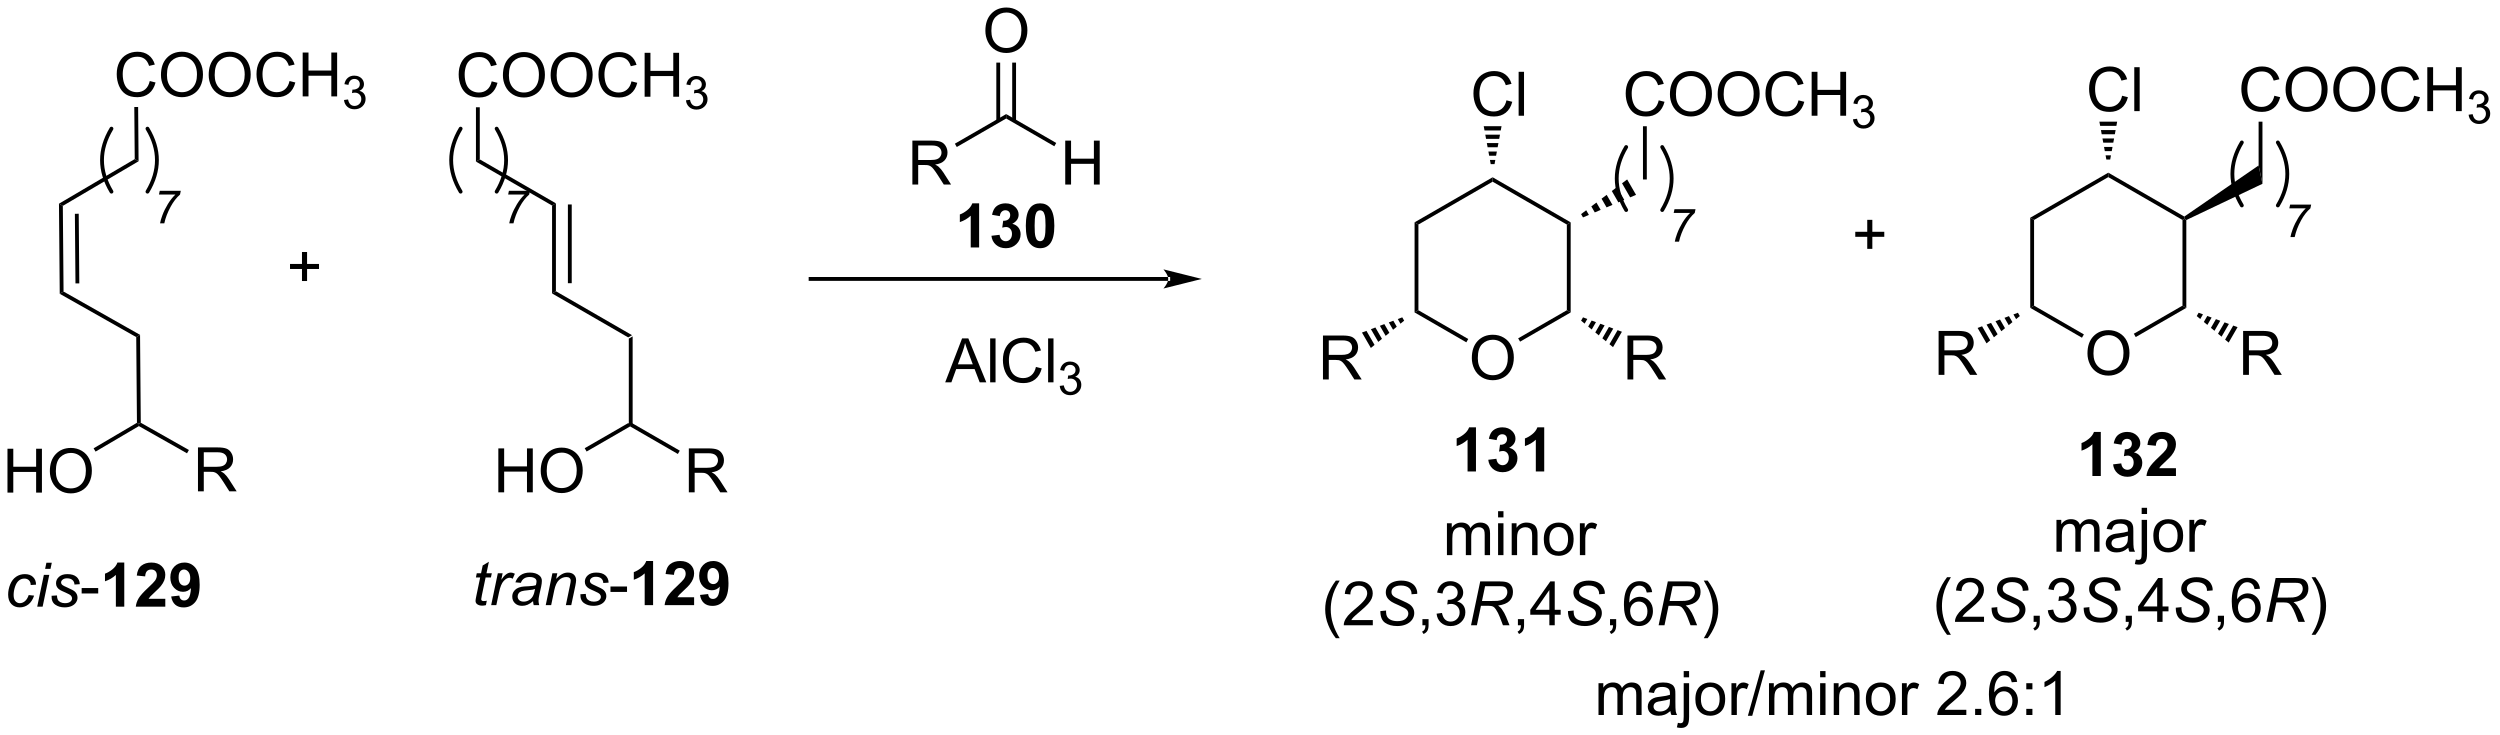 <?xml version="1.0" encoding="UTF-8"?>
<!DOCTYPE svg PUBLIC '-//W3C//DTD SVG 1.0//EN'
          'http://www.w3.org/TR/2001/REC-SVG-20010904/DTD/svg10.dtd'>
<svg stroke-dasharray="none" shape-rendering="auto" xmlns="http://www.w3.org/2000/svg" font-family="'Dialog'" text-rendering="auto" width="894" fill-opacity="1" color-interpolation="auto" color-rendering="auto" preserveAspectRatio="xMidYMid meet" font-size="12px" viewBox="0 0 894 263" fill="black" xmlns:xlink="http://www.w3.org/1999/xlink" stroke="black" image-rendering="auto" stroke-miterlimit="10" stroke-linecap="square" stroke-linejoin="miter" font-style="normal" stroke-width="1" height="263" stroke-dashoffset="0" font-weight="normal" stroke-opacity="1"
><!--Generated by the Batik Graphics2D SVG Generator--><defs id="genericDefs"
  /><g
  ><defs id="defs1"
    ><clipPath clipPathUnits="userSpaceOnUse" id="clipPath1"
      ><path d="M2.361 1.611 L337.286 1.611 L337.286 100.217 L2.361 100.217 L2.361 1.611 Z"
      /></clipPath
      ><clipPath clipPathUnits="userSpaceOnUse" id="clipPath2"
      ><path d="M107.457 367.644 L107.457 463.509 L433.07 463.509 L433.07 367.644 Z"
      /></clipPath
    ></defs
    ><g transform="scale(2.667,2.667) translate(-2.361,-1.611) matrix(1.029,0,0,1.029,-108.17,-376.548)"
    ><path d="M189.852 422.794 L189.602 422.938 L189.352 422.794 L189.352 411.623 L189.852 411.334 Z" stroke="none" clip-path="url(#clipPath2)"
    /></g
    ><g transform="matrix(2.743,0,0,2.743,-294.748,-1008.424)"
    ><path d="M189.852 411.334 L189.352 411.623 L179.427 405.892 L179.927 405.604 Z" stroke="none" clip-path="url(#clipPath2)"
    /></g
    ><g transform="matrix(2.743,0,0,2.743,-294.748,-1008.424)"
    ><path d="M179.927 405.604 L179.427 405.892 L179.427 394.432 L179.927 394.144 ZM181.99 404.557 L181.99 394.288 L181.49 394.288 L181.49 404.557 Z" stroke="none" clip-path="url(#clipPath2)"
    /></g
    ><g transform="matrix(2.743,0,0,2.743,-294.748,-1008.424)"
    ><path d="M179.927 394.144 L179.427 394.432 L169.503 388.702 L170.003 388.414 Z" stroke="none" clip-path="url(#clipPath2)"
    /></g
    ><g transform="matrix(2.743,0,0,2.743,-294.748,-1008.424)"
    ><path d="M197.257 431.818 L197.257 426.092 L199.796 426.092 Q200.562 426.092 200.96 426.245 Q201.359 426.399 201.596 426.79 Q201.835 427.18 201.835 427.654 Q201.835 428.264 201.439 428.683 Q201.046 429.1 200.221 429.212 Q200.523 429.358 200.679 429.498 Q201.01 429.803 201.306 430.259 L202.304 431.818 L201.351 431.818 L200.593 430.626 Q200.26 430.11 200.043 429.837 Q199.83 429.563 199.661 429.454 Q199.491 429.344 199.314 429.303 Q199.187 429.274 198.892 429.274 L198.015 429.274 L198.015 431.818 L197.257 431.818 ZM198.015 428.618 L199.642 428.618 Q200.163 428.618 200.455 428.511 Q200.749 428.404 200.9 428.167 Q201.054 427.93 201.054 427.654 Q201.054 427.248 200.757 426.988 Q200.463 426.725 199.827 426.725 L198.015 426.725 L198.015 428.618 Z" stroke="none" clip-path="url(#clipPath2)"
    /></g
    ><g transform="matrix(2.743,0,0,2.743,-294.748,-1008.424)"
    ><path d="M189.602 423.227 L189.602 422.938 L189.852 422.794 L196.077 426.388 L195.827 426.821 Z" stroke="none" clip-path="url(#clipPath2)"
    /></g
    ><g transform="matrix(2.743,0,0,2.743,-294.748,-1008.424)"
    ><path d="M171.556 378.24 L172.314 378.43 Q172.077 379.365 171.457 379.857 Q170.837 380.347 169.944 380.347 Q169.017 380.347 168.436 379.969 Q167.858 379.592 167.553 378.878 Q167.251 378.162 167.251 377.342 Q167.251 376.446 167.592 375.782 Q167.936 375.115 168.566 374.769 Q169.196 374.423 169.954 374.423 Q170.814 374.423 171.399 374.86 Q171.985 375.298 172.217 376.092 L171.47 376.266 Q171.272 375.641 170.892 375.357 Q170.514 375.071 169.939 375.071 Q169.28 375.071 168.834 375.389 Q168.392 375.704 168.212 376.238 Q168.032 376.771 168.032 377.337 Q168.032 378.068 168.246 378.613 Q168.459 379.157 168.907 379.428 Q169.358 379.696 169.881 379.696 Q170.517 379.696 170.957 379.329 Q171.399 378.962 171.556 378.24 ZM173.018 377.459 Q173.018 376.032 173.784 375.227 Q174.549 374.42 175.76 374.42 Q176.552 374.42 177.187 374.8 Q177.825 375.178 178.159 375.855 Q178.494 376.532 178.494 377.391 Q178.494 378.264 178.143 378.951 Q177.791 379.639 177.146 379.993 Q176.502 380.347 175.755 380.347 Q174.948 380.347 174.31 379.956 Q173.674 379.563 173.346 378.889 Q173.018 378.212 173.018 377.459 ZM173.799 377.469 Q173.799 378.506 174.354 379.102 Q174.911 379.696 175.752 379.696 Q176.607 379.696 177.159 379.094 Q177.713 378.493 177.713 377.389 Q177.713 376.688 177.476 376.167 Q177.239 375.646 176.784 375.36 Q176.331 375.071 175.763 375.071 Q174.958 375.071 174.377 375.626 Q173.799 376.178 173.799 377.469 ZM179.241 377.459 Q179.241 376.032 180.006 375.227 Q180.772 374.42 181.983 374.42 Q182.774 374.42 183.41 374.8 Q184.048 375.178 184.381 375.855 Q184.717 376.532 184.717 377.391 Q184.717 378.264 184.366 378.951 Q184.014 379.639 183.368 379.993 Q182.725 380.347 181.978 380.347 Q181.17 380.347 180.532 379.956 Q179.897 379.563 179.569 378.889 Q179.241 378.212 179.241 377.459 ZM180.022 377.469 Q180.022 378.506 180.577 379.102 Q181.134 379.696 181.975 379.696 Q182.829 379.696 183.381 379.094 Q183.936 378.493 183.936 377.389 Q183.936 376.688 183.699 376.167 Q183.462 375.646 183.006 375.36 Q182.553 375.071 181.985 375.071 Q181.181 375.071 180.6 375.626 Q180.022 376.178 180.022 377.469 ZM189.778 378.24 L190.536 378.43 Q190.299 379.365 189.679 379.857 Q189.06 380.347 188.166 380.347 Q187.239 380.347 186.659 379.969 Q186.081 379.592 185.776 378.878 Q185.474 378.162 185.474 377.342 Q185.474 376.446 185.815 375.782 Q186.159 375.115 186.789 374.769 Q187.419 374.423 188.177 374.423 Q189.036 374.423 189.622 374.86 Q190.208 375.298 190.44 376.092 L189.692 376.266 Q189.494 375.641 189.114 375.357 Q188.737 375.071 188.161 375.071 Q187.502 375.071 187.057 375.389 Q186.614 375.704 186.435 376.238 Q186.255 376.771 186.255 377.337 Q186.255 378.068 186.469 378.613 Q186.682 379.157 187.13 379.428 Q187.581 379.696 188.104 379.696 Q188.739 379.696 189.179 379.329 Q189.622 378.962 189.778 378.24 ZM191.493 380.248 L191.493 374.521 L192.251 374.521 L192.251 376.873 L195.228 376.873 L195.228 374.521 L195.985 374.521 L195.985 380.248 L195.228 380.248 L195.228 377.548 L192.251 377.548 L192.251 380.248 L191.493 380.248 Z" stroke="none" clip-path="url(#clipPath2)"
    /></g
    ><g transform="matrix(2.743,0,0,2.743,-294.748,-1008.424)"
    ><path d="M196.882 380.713 L197.409 380.643 Q197.501 381.092 197.718 381.289 Q197.936 381.487 198.251 381.487 Q198.622 381.487 198.878 381.229 Q199.136 380.971 199.136 380.59 Q199.136 380.227 198.898 379.993 Q198.661 379.756 198.294 379.756 Q198.145 379.756 197.923 379.815 L197.982 379.352 Q198.034 379.358 198.065 379.358 Q198.403 379.358 198.673 379.182 Q198.942 379.006 198.942 378.639 Q198.942 378.35 198.745 378.161 Q198.55 377.969 198.239 377.969 Q197.931 377.969 197.726 378.162 Q197.52 378.356 197.462 378.743 L196.935 378.649 Q197.032 378.118 197.374 377.827 Q197.718 377.536 198.228 377.536 Q198.579 377.536 198.874 377.686 Q199.171 377.836 199.327 378.098 Q199.483 378.358 199.483 378.651 Q199.483 378.93 199.333 379.159 Q199.185 379.387 198.892 379.522 Q199.273 379.61 199.483 379.887 Q199.694 380.162 199.694 380.579 Q199.694 381.141 199.284 381.534 Q198.874 381.924 198.247 381.924 Q197.683 381.924 197.308 381.588 Q196.935 381.25 196.882 380.713 Z" stroke="none" clip-path="url(#clipPath2)"
    /></g
    ><g transform="matrix(2.743,0,0,2.743,-294.748,-1008.424)"
    ><path d="M170.003 388.414 L169.503 388.702 L169.503 381.618 L170.003 381.618 Z" stroke="none" clip-path="url(#clipPath2)"
    /></g
    ><g transform="matrix(2.743,0,0,2.743,-294.748,-1008.424)"
    ><path d="M172.422 431.818 L172.422 426.092 L173.18 426.092 L173.18 428.443 L176.156 428.443 L176.156 426.092 L176.914 426.092 L176.914 431.818 L176.156 431.818 L176.156 429.118 L173.18 429.118 L173.18 431.818 L172.422 431.818 ZM177.947 429.029 Q177.947 427.602 178.712 426.798 Q179.478 425.99 180.689 425.99 Q181.48 425.99 182.116 426.37 Q182.754 426.748 183.087 427.425 Q183.423 428.102 183.423 428.962 Q183.423 429.834 183.072 430.522 Q182.72 431.209 182.074 431.563 Q181.431 431.917 180.684 431.917 Q179.876 431.917 179.238 431.527 Q178.603 431.134 178.275 430.459 Q177.947 429.782 177.947 429.029 ZM178.728 429.04 Q178.728 430.076 179.282 430.673 Q179.84 431.266 180.681 431.266 Q181.535 431.266 182.087 430.665 Q182.642 430.063 182.642 428.959 Q182.642 428.259 182.405 427.738 Q182.168 427.217 181.712 426.93 Q181.259 426.641 180.691 426.641 Q179.887 426.641 179.306 427.196 Q178.728 427.748 178.728 429.04 Z" stroke="none" clip-path="url(#clipPath2)"
    /></g
    ><g transform="matrix(2.743,0,0,2.743,-294.748,-1008.424)"
    ><path d="M189.352 422.794 L189.602 422.938 L189.602 423.227 L183.931 426.501 L183.681 426.068 Z" stroke="none" clip-path="url(#clipPath2)"
    /></g
    ><g transform="matrix(2.743,0,0,2.743,-294.748,-1008.424)"
    ><path d="M125.713 411.29 L125.215 411.582 L115.242 405.937 L115.74 405.644 Z" stroke="none" clip-path="url(#clipPath2)"
    /></g
    ><g transform="matrix(2.743,0,0,2.743,-294.748,-1008.424)"
    ><path d="M115.645 394.473 L115.143 394.188 L125.019 388.374 L125.521 388.659 Z" stroke="none" clip-path="url(#clipPath2)"
    /></g
    ><g transform="matrix(2.743,0,0,2.743,-294.748,-1008.424)"
    ><path d="M126.977 378.199 L127.734 378.389 Q127.497 379.324 126.878 379.816 Q126.258 380.306 125.365 380.306 Q124.438 380.306 123.857 379.928 Q123.279 379.551 122.974 378.837 Q122.672 378.121 122.672 377.301 Q122.672 376.405 123.013 375.741 Q123.357 375.074 123.987 374.728 Q124.617 374.382 125.375 374.382 Q126.234 374.382 126.82 374.819 Q127.406 375.257 127.638 376.051 L126.891 376.225 Q126.693 375.6 126.312 375.316 Q125.935 375.03 125.359 375.03 Q124.701 375.03 124.255 375.348 Q123.812 375.663 123.633 376.197 Q123.453 376.73 123.453 377.296 Q123.453 378.027 123.667 378.572 Q123.88 379.116 124.328 379.387 Q124.779 379.655 125.302 379.655 Q125.938 379.655 126.378 379.288 Q126.82 378.921 126.977 378.199 ZM128.439 377.418 Q128.439 375.991 129.204 375.186 Q129.97 374.379 131.181 374.379 Q131.973 374.379 132.608 374.759 Q133.246 375.137 133.579 375.814 Q133.915 376.491 133.915 377.35 Q133.915 378.223 133.564 378.91 Q133.212 379.598 132.566 379.952 Q131.923 380.306 131.176 380.306 Q130.369 380.306 129.73 379.915 Q129.095 379.522 128.767 378.848 Q128.439 378.171 128.439 377.418 ZM129.22 377.428 Q129.22 378.465 129.775 379.061 Q130.332 379.655 131.173 379.655 Q132.027 379.655 132.579 379.053 Q133.134 378.452 133.134 377.348 Q133.134 376.647 132.897 376.126 Q132.66 375.605 132.204 375.319 Q131.751 375.03 131.184 375.03 Q130.379 375.03 129.798 375.585 Q129.22 376.137 129.22 377.428 ZM134.661 377.418 Q134.661 375.991 135.427 375.186 Q136.193 374.379 137.404 374.379 Q138.195 374.379 138.831 374.759 Q139.469 375.137 139.802 375.814 Q140.138 376.491 140.138 377.35 Q140.138 378.223 139.786 378.91 Q139.435 379.598 138.789 379.952 Q138.146 380.306 137.398 380.306 Q136.591 380.306 135.953 379.915 Q135.318 379.522 134.989 378.848 Q134.661 378.171 134.661 377.418 ZM135.443 377.428 Q135.443 378.465 135.997 379.061 Q136.555 379.655 137.396 379.655 Q138.25 379.655 138.802 379.053 Q139.357 378.452 139.357 377.348 Q139.357 376.647 139.12 376.126 Q138.883 375.605 138.427 375.319 Q137.974 375.03 137.406 375.03 Q136.601 375.03 136.021 375.585 Q135.443 376.137 135.443 377.428 ZM145.199 378.199 L145.957 378.389 Q145.72 379.324 145.1 379.816 Q144.48 380.306 143.587 380.306 Q142.66 380.306 142.079 379.928 Q141.501 379.551 141.197 378.837 Q140.894 378.121 140.894 377.301 Q140.894 376.405 141.236 375.741 Q141.579 375.074 142.21 374.728 Q142.84 374.382 143.598 374.382 Q144.457 374.382 145.043 374.819 Q145.629 375.257 145.861 376.051 L145.113 376.225 Q144.915 375.6 144.535 375.316 Q144.157 375.03 143.582 375.03 Q142.923 375.03 142.478 375.348 Q142.035 375.663 141.855 376.197 Q141.676 376.73 141.676 377.296 Q141.676 378.027 141.889 378.572 Q142.103 379.116 142.551 379.387 Q143.001 379.655 143.525 379.655 Q144.16 379.655 144.6 379.288 Q145.043 378.921 145.199 378.199 ZM146.914 380.207 L146.914 374.48 L147.672 374.48 L147.672 376.832 L150.648 376.832 L150.648 374.48 L151.406 374.48 L151.406 380.207 L150.648 380.207 L150.648 377.507 L147.672 377.507 L147.672 380.207 L146.914 380.207 Z" stroke="none" clip-path="url(#clipPath2)"
    /></g
    ><g transform="matrix(2.743,0,0,2.743,-294.748,-1008.424)"
    ><path d="M152.303 380.672 L152.83 380.602 Q152.922 381.051 153.139 381.248 Q153.357 381.446 153.672 381.446 Q154.043 381.446 154.299 381.188 Q154.557 380.93 154.557 380.549 Q154.557 380.186 154.318 379.952 Q154.082 379.715 153.715 379.715 Q153.566 379.715 153.344 379.774 L153.402 379.311 Q153.455 379.317 153.486 379.317 Q153.824 379.317 154.094 379.141 Q154.363 378.965 154.363 378.598 Q154.363 378.309 154.166 378.12 Q153.971 377.928 153.66 377.928 Q153.351 377.928 153.146 378.122 Q152.941 378.315 152.883 378.702 L152.355 378.608 Q152.453 378.077 152.795 377.786 Q153.139 377.495 153.648 377.495 Q154 377.495 154.295 377.645 Q154.592 377.795 154.748 378.057 Q154.904 378.317 154.904 378.61 Q154.904 378.889 154.754 379.118 Q154.605 379.346 154.312 379.481 Q154.693 379.569 154.904 379.846 Q155.115 380.122 155.115 380.538 Q155.115 381.1 154.705 381.493 Q154.295 381.883 153.668 381.883 Q153.103 381.883 152.728 381.547 Q152.355 381.209 152.303 380.672 Z" stroke="none" clip-path="url(#clipPath2)"
    /></g
    ><g transform="matrix(2.743,0,0,2.743,-294.748,-1008.424)"
    ><path d="M125.521 388.659 L125.019 388.374 L124.962 381.584 L125.462 381.58 Z" stroke="none" clip-path="url(#clipPath2)"
    /></g
    ><g transform="matrix(2.743,0,0,2.743,-294.748,-1008.424)"
    ><path d="M115.74 405.644 L115.242 405.937 L115.143 394.188 L115.645 394.473 ZM117.794 404.58 L117.717 395.502 L117.217 395.506 L117.294 404.584 Z" stroke="none" clip-path="url(#clipPath2)"
    /></g
    ><g transform="matrix(2.743,0,0,2.743,-294.748,-1008.424)"
    ><path d="M125.215 411.582 L125.713 411.29 L125.809 422.749 L125.561 422.896 L125.309 422.753 Z" stroke="none" clip-path="url(#clipPath2)"
    /></g
    ><g transform="matrix(2.743,0,0,2.743,-294.748,-1008.424)"
    ><path d="M133.264 431.692 L133.264 425.965 L135.803 425.965 Q136.568 425.965 136.967 426.119 Q137.365 426.272 137.602 426.663 Q137.842 427.054 137.842 427.528 Q137.842 428.137 137.446 428.556 Q137.053 428.973 136.227 429.085 Q136.529 429.231 136.685 429.371 Q137.016 429.676 137.313 430.132 L138.31 431.692 L137.357 431.692 L136.6 430.499 Q136.266 429.983 136.05 429.71 Q135.837 429.437 135.667 429.327 Q135.498 429.218 135.321 429.176 Q135.193 429.147 134.899 429.147 L134.021 429.147 L134.021 431.692 L133.264 431.692 ZM134.021 428.491 L135.649 428.491 Q136.17 428.491 136.462 428.384 Q136.756 428.278 136.907 428.041 Q137.06 427.804 137.06 427.528 Q137.06 427.121 136.764 426.861 Q136.469 426.598 135.834 426.598 L134.021 426.598 L134.021 428.491 Z" stroke="none" clip-path="url(#clipPath2)"
    /></g
    ><g transform="matrix(2.743,0,0,2.743,-294.748,-1008.424)"
    ><path d="M125.563 423.184 L125.561 422.896 L125.809 422.749 L132.082 426.3 L131.835 426.735 Z" stroke="none" clip-path="url(#clipPath2)"
    /></g
    ><g transform="matrix(2.743,0,0,2.743,-294.748,-1008.424)"
    ><path d="M108.429 431.859 L108.429 426.133 L109.187 426.133 L109.187 428.484 L112.164 428.484 L112.164 426.133 L112.921 426.133 L112.921 431.859 L112.164 431.859 L112.164 429.159 L109.187 429.159 L109.187 431.859 L108.429 431.859 ZM113.954 429.07 Q113.954 427.643 114.72 426.839 Q115.485 426.031 116.696 426.031 Q117.488 426.031 118.123 426.411 Q118.761 426.789 119.095 427.466 Q119.43 428.143 119.43 429.003 Q119.43 429.875 119.079 430.562 Q118.727 431.25 118.082 431.604 Q117.438 431.958 116.691 431.958 Q115.884 431.958 115.246 431.568 Q114.61 431.175 114.282 430.5 Q113.954 429.823 113.954 429.07 ZM114.735 429.081 Q114.735 430.117 115.29 430.714 Q115.847 431.307 116.688 431.307 Q117.543 431.307 118.095 430.706 Q118.649 430.104 118.649 429 Q118.649 428.3 118.412 427.779 Q118.175 427.258 117.72 426.971 Q117.266 426.682 116.699 426.682 Q115.894 426.682 115.313 427.237 Q114.735 427.789 114.735 429.081 Z" stroke="none" clip-path="url(#clipPath2)"
    /></g
    ><g transform="matrix(2.743,0,0,2.743,-294.748,-1008.424)"
    ><path d="M125.309 422.753 L125.561 422.896 L125.563 423.184 L119.913 426.51 L119.659 426.079 Z" stroke="none" clip-path="url(#clipPath2)"
    /></g
    ><g transform="matrix(2.743,0,0,2.743,-294.748,-1008.424)"
    ><path d="M379.594 413.716 Q379.594 412.289 380.36 411.484 Q381.126 410.677 382.337 410.677 Q383.128 410.677 383.764 411.057 Q384.402 411.435 384.735 412.112 Q385.071 412.789 385.071 413.648 Q385.071 414.521 384.719 415.208 Q384.368 415.896 383.722 416.25 Q383.079 416.604 382.332 416.604 Q381.524 416.604 380.886 416.213 Q380.251 415.82 379.923 415.146 Q379.594 414.469 379.594 413.716 ZM380.376 413.726 Q380.376 414.763 380.93 415.359 Q381.488 415.953 382.329 415.953 Q383.183 415.953 383.735 415.351 Q384.29 414.75 384.29 413.646 Q384.29 412.945 384.053 412.424 Q383.816 411.903 383.36 411.617 Q382.907 411.328 382.339 411.328 Q381.535 411.328 380.954 411.883 Q380.376 412.435 380.376 413.726 Z" stroke="none" clip-path="url(#clipPath2)"
    /></g
    ><g transform="matrix(2.743,0,0,2.743,-294.748,-1008.424)"
    ><path d="M372.132 396.021 L372.632 396.309 L372.632 407.481 L372.132 407.769 Z" stroke="none" clip-path="url(#clipPath2)"
    /></g
    ><g transform="matrix(2.743,0,0,2.743,-294.748,-1008.424)"
    ><path d="M372.132 407.769 L372.632 407.481 L379.127 411.231 L378.877 411.664 Z" stroke="none" clip-path="url(#clipPath2)"
    /></g
    ><g transform="matrix(2.743,0,0,2.743,-294.748,-1008.424)"
    ><path d="M385.886 411.577 L385.636 411.144 L391.981 407.481 L392.481 407.769 Z" stroke="none" clip-path="url(#clipPath2)"
    /></g
    ><g transform="matrix(2.743,0,0,2.743,-294.748,-1008.424)"
    ><path d="M392.481 407.769 L391.981 407.481 L391.981 396.309 L392.231 396.165 L392.481 396.322 Z" stroke="none" clip-path="url(#clipPath2)"
    /></g
    ><g transform="matrix(2.743,0,0,2.743,-294.748,-1008.424)"
    ><path d="M392.22 395.87 L392.231 396.165 L391.981 396.309 L382.307 390.724 L382.307 390.146 Z" stroke="none" clip-path="url(#clipPath2)"
    /></g
    ><g transform="matrix(2.743,0,0,2.743,-294.748,-1008.424)"
    ><path d="M382.307 390.146 L382.307 390.724 L372.632 396.309 L372.132 396.021 Z" stroke="none" clip-path="url(#clipPath2)"
    /></g
    ><g transform="matrix(2.743,0,0,2.743,-294.748,-1008.424)"
    ><path d="M384.11 380.117 L384.867 380.307 Q384.63 381.242 384.011 381.734 Q383.391 382.224 382.498 382.224 Q381.571 382.224 380.99 381.846 Q380.412 381.468 380.107 380.755 Q379.805 380.039 379.805 379.218 Q379.805 378.323 380.146 377.659 Q380.49 376.992 381.12 376.646 Q381.75 376.299 382.508 376.299 Q383.367 376.299 383.953 376.737 Q384.539 377.174 384.771 377.968 L384.024 378.143 Q383.826 377.518 383.446 377.234 Q383.068 376.948 382.492 376.948 Q381.834 376.948 381.388 377.265 Q380.946 377.58 380.766 378.114 Q380.586 378.648 380.586 379.213 Q380.586 379.945 380.8 380.489 Q381.013 381.034 381.461 381.304 Q381.912 381.573 382.435 381.573 Q383.071 381.573 383.511 381.205 Q383.953 380.838 384.11 380.117 ZM385.697 382.125 L385.697 376.398 L386.4 376.398 L386.4 382.125 L385.697 382.125 Z" stroke="none" clip-path="url(#clipPath2)"
    /></g
    ><g transform="matrix(2.743,0,0,2.743,-294.748,-1008.424)"
    ><path d="M382.057 388.435 L381.955 387.886 L382.658 387.886 L382.557 388.435 ZM381.854 387.337 L381.753 386.788 L382.86 386.788 L382.759 387.337 ZM381.652 386.239 L381.551 385.69 L383.062 385.69 L382.961 386.239 ZM381.45 385.14 L381.349 384.591 L383.264 384.591 L383.163 385.14 ZM381.248 384.042 L381.147 383.493 L383.466 383.493 L383.365 384.042 Z" stroke="none" clip-path="url(#clipPath2)"
    /></g
    ><g transform="matrix(2.743,0,0,2.743,-294.748,-1008.424)"
    ><path d="M392.481 396.322 L392.231 396.165 L392.22 395.87 L401.906 389.203 L402.406 391.596 Z" stroke="none" clip-path="url(#clipPath2)"
    /></g
    ><g transform="matrix(2.743,0,0,2.743,-294.748,-1008.424)"
    ><path d="M360.187 416.505 L360.187 410.778 L362.726 410.778 Q363.492 410.778 363.89 410.932 Q364.289 411.086 364.526 411.476 Q364.765 411.867 364.765 412.341 Q364.765 412.95 364.37 413.37 Q363.976 413.786 363.151 413.898 Q363.453 414.044 363.609 414.185 Q363.94 414.489 364.237 414.945 L365.234 416.505 L364.281 416.505 L363.523 415.312 Q363.19 414.797 362.974 414.523 Q362.76 414.25 362.591 414.14 Q362.422 414.031 362.245 413.989 Q362.117 413.961 361.823 413.961 L360.945 413.961 L360.945 416.505 L360.187 416.505 ZM360.945 413.305 L362.573 413.305 Q363.094 413.305 363.385 413.198 Q363.679 413.091 363.83 412.854 Q363.984 412.617 363.984 412.341 Q363.984 411.935 363.687 411.674 Q363.393 411.411 362.757 411.411 L360.945 411.411 L360.945 413.305 Z" stroke="none" clip-path="url(#clipPath2)"
    /></g
    ><g transform="matrix(2.743,0,0,2.743,-294.748,-1008.424)"
    ><path d="M370.775 408.841 L370.292 409.237 L369.941 408.629 L370.525 408.408 ZM369.81 409.632 L369.327 410.027 L368.774 409.069 L369.357 408.849 ZM368.844 410.423 L368.362 410.818 L367.606 409.51 L368.19 409.289 ZM367.879 411.214 L367.397 411.609 L366.439 409.95 L367.023 409.73 ZM366.914 412.004 L366.432 412.4 L365.272 410.39 L365.855 410.17 Z" stroke="none" clip-path="url(#clipPath2)"
    /></g
    ><g transform="matrix(2.743,0,0,2.743,-294.748,-1008.424)"
    ><path d="M399.886 416.505 L399.886 410.778 L402.425 410.778 Q403.191 410.778 403.589 410.932 Q403.988 411.086 404.225 411.476 Q404.464 411.867 404.464 412.341 Q404.464 412.95 404.068 413.37 Q403.675 413.786 402.85 413.898 Q403.152 414.044 403.308 414.185 Q403.639 414.489 403.936 414.945 L404.933 416.505 L403.98 416.505 L403.222 415.312 Q402.889 414.797 402.673 414.523 Q402.459 414.25 402.29 414.14 Q402.121 414.031 401.943 413.989 Q401.816 413.961 401.522 413.961 L400.644 413.961 L400.644 416.505 L399.886 416.505 ZM400.644 413.305 L402.272 413.305 Q402.793 413.305 403.084 413.198 Q403.378 413.091 403.529 412.854 Q403.683 412.617 403.683 412.341 Q403.683 411.935 403.386 411.674 Q403.092 411.411 402.457 411.411 L400.644 411.411 L400.644 413.305 Z" stroke="none" clip-path="url(#clipPath2)"
    /></g
    ><g transform="matrix(2.743,0,0,2.743,-294.748,-1008.424)"
    ><path d="M394.088 408.408 L394.652 408.617 L394.301 409.225 L393.838 408.841 ZM395.216 408.826 L395.779 409.034 L395.226 409.993 L394.763 409.609 ZM396.343 409.243 L396.906 409.452 L396.151 410.76 L395.688 410.377 ZM397.47 409.66 L398.034 409.869 L397.076 411.528 L396.613 411.144 ZM398.597 410.078 L399.161 410.286 L398.001 412.296 L397.538 411.912 Z" stroke="none" clip-path="url(#clipPath2)"
    /></g
    ><g transform="matrix(2.743,0,0,2.743,-294.748,-1008.424)"
    ><path d="M403.959 380.117 L404.717 380.307 Q404.48 381.242 403.86 381.734 Q403.24 382.224 402.347 382.224 Q401.42 382.224 400.839 381.846 Q400.261 381.468 399.957 380.755 Q399.654 380.039 399.654 379.218 Q399.654 378.323 399.996 377.659 Q400.339 376.992 400.969 376.646 Q401.6 376.299 402.358 376.299 Q403.217 376.299 403.803 376.737 Q404.389 377.174 404.621 377.968 L403.873 378.143 Q403.675 377.518 403.295 377.234 Q402.918 376.948 402.342 376.948 Q401.683 376.948 401.238 377.265 Q400.795 377.58 400.615 378.114 Q400.436 378.648 400.436 379.213 Q400.436 379.945 400.649 380.489 Q400.863 381.034 401.311 381.304 Q401.761 381.573 402.285 381.573 Q402.92 381.573 403.36 381.205 Q403.803 380.838 403.959 380.117 ZM405.421 379.336 Q405.421 377.909 406.187 377.104 Q406.953 376.297 408.164 376.297 Q408.955 376.297 409.591 376.677 Q410.229 377.054 410.562 377.731 Q410.898 378.409 410.898 379.268 Q410.898 380.14 410.546 380.828 Q410.195 381.515 409.549 381.87 Q408.906 382.224 408.158 382.224 Q407.351 382.224 406.713 381.833 Q406.078 381.44 405.75 380.765 Q405.421 380.088 405.421 379.336 ZM406.203 379.346 Q406.203 380.382 406.757 380.979 Q407.315 381.573 408.156 381.573 Q409.01 381.573 409.562 380.971 Q410.117 380.37 410.117 379.265 Q410.117 378.565 409.88 378.044 Q409.643 377.523 409.187 377.237 Q408.734 376.948 408.166 376.948 Q407.361 376.948 406.781 377.502 Q406.203 378.054 406.203 379.346 ZM411.644 379.336 Q411.644 377.909 412.41 377.104 Q413.175 376.297 414.386 376.297 Q415.178 376.297 415.813 376.677 Q416.451 377.054 416.785 377.731 Q417.121 378.409 417.121 379.268 Q417.121 380.14 416.769 380.828 Q416.418 381.515 415.772 381.87 Q415.128 382.224 414.381 382.224 Q413.574 382.224 412.936 381.833 Q412.3 381.44 411.972 380.765 Q411.644 380.088 411.644 379.336 ZM412.425 379.346 Q412.425 380.382 412.98 380.979 Q413.537 381.573 414.378 381.573 Q415.233 381.573 415.785 380.971 Q416.339 380.37 416.339 379.265 Q416.339 378.565 416.102 378.044 Q415.865 377.523 415.41 377.237 Q414.957 376.948 414.389 376.948 Q413.584 376.948 413.003 377.502 Q412.425 378.054 412.425 379.346 ZM422.182 380.117 L422.94 380.307 Q422.703 381.242 422.083 381.734 Q421.463 382.224 420.57 382.224 Q419.643 382.224 419.062 381.846 Q418.484 381.468 418.179 380.755 Q417.877 380.039 417.877 379.218 Q417.877 378.323 418.218 377.659 Q418.562 376.992 419.192 376.646 Q419.822 376.299 420.58 376.299 Q421.44 376.299 422.026 376.737 Q422.611 377.174 422.843 377.968 L422.096 378.143 Q421.898 377.518 421.518 377.234 Q421.14 376.948 420.565 376.948 Q419.906 376.948 419.46 377.265 Q419.018 377.58 418.838 378.114 Q418.658 378.648 418.658 379.213 Q418.658 379.945 418.872 380.489 Q419.085 381.034 419.533 381.304 Q419.984 381.573 420.507 381.573 Q421.143 381.573 421.583 381.205 Q422.026 380.838 422.182 380.117 ZM423.897 382.125 L423.897 376.398 L424.654 376.398 L424.654 378.75 L427.631 378.75 L427.631 376.398 L428.389 376.398 L428.389 382.125 L427.631 382.125 L427.631 379.424 L424.654 379.424 L424.654 382.125 L423.897 382.125 Z" stroke="none" clip-path="url(#clipPath2)"
    /></g
    ><g transform="matrix(2.743,0,0,2.743,-294.748,-1008.424)"
    ><path d="M429.285 382.59 L429.813 382.52 Q429.904 382.969 430.121 383.166 Q430.34 383.363 430.654 383.363 Q431.026 383.363 431.281 383.106 Q431.539 382.848 431.539 382.467 Q431.539 382.104 431.301 381.869 Q431.065 381.633 430.697 381.633 Q430.549 381.633 430.326 381.692 L430.385 381.229 Q430.438 381.235 430.469 381.235 Q430.807 381.235 431.076 381.059 Q431.346 380.883 431.346 380.516 Q431.346 380.227 431.149 380.037 Q430.953 379.846 430.643 379.846 Q430.334 379.846 430.129 380.039 Q429.924 380.233 429.865 380.619 L429.338 380.526 Q429.436 379.994 429.777 379.703 Q430.121 379.412 430.631 379.412 Q430.983 379.412 431.277 379.563 Q431.574 379.713 431.731 379.975 Q431.887 380.235 431.887 380.527 Q431.887 380.807 431.736 381.035 Q431.588 381.264 431.295 381.399 Q431.676 381.486 431.887 381.764 Q432.098 382.039 432.098 382.455 Q432.098 383.018 431.688 383.41 Q431.277 383.801 430.651 383.801 Q430.086 383.801 429.711 383.465 Q429.338 383.127 429.285 382.59 Z" stroke="none" clip-path="url(#clipPath2)"
    /></g
    ><g transform="matrix(2.743,0,0,2.743,-294.748,-1008.424)"
    ><path d="M402.406 391.596 L401.906 389.203 L401.906 383.495 L402.406 383.495 Z" stroke="none" clip-path="url(#clipPath2)"
    /></g
    ><g transform="matrix(2.743,0,0,2.743,-294.748,-1008.424)"
    ><path d="M235.102 399.895 L234.006 399.895 L234.006 395.757 Q233.405 396.32 232.587 396.59 L232.587 395.593 Q233.017 395.452 233.519 395.062 Q234.024 394.668 234.212 394.145 L235.102 394.145 L235.102 399.895 ZM236.705 398.374 L237.768 398.247 Q237.817 398.653 238.039 398.869 Q238.263 399.082 238.58 399.082 Q238.919 399.082 239.151 398.825 Q239.385 398.567 239.385 398.129 Q239.385 397.715 239.161 397.473 Q238.94 397.231 238.619 397.231 Q238.408 397.231 238.114 397.312 L238.237 396.418 Q238.682 396.429 238.916 396.226 Q239.151 396.02 239.151 395.679 Q239.151 395.39 238.979 395.218 Q238.807 395.046 238.52 395.046 Q238.239 395.046 238.039 395.241 Q237.841 395.437 237.799 395.812 L236.786 395.64 Q236.893 395.122 237.104 394.812 Q237.317 394.499 237.697 394.322 Q238.08 394.145 238.552 394.145 Q239.362 394.145 239.849 394.661 Q240.252 395.082 240.252 395.614 Q240.252 396.366 239.427 396.817 Q239.919 396.921 240.213 397.288 Q240.51 397.655 240.51 398.176 Q240.51 398.929 239.958 399.463 Q239.408 399.994 238.588 399.994 Q237.81 399.994 237.296 399.546 Q236.786 399.098 236.705 398.374 ZM243.048 394.145 Q243.881 394.145 244.35 394.739 Q244.907 395.442 244.907 397.07 Q244.907 398.695 244.345 399.405 Q243.881 399.994 243.048 399.994 Q242.212 399.994 241.699 399.351 Q241.188 398.707 241.188 397.059 Q241.188 395.442 241.751 394.731 Q242.217 394.145 243.048 394.145 ZM243.048 395.054 Q242.85 395.054 242.694 395.182 Q242.537 395.309 242.451 395.637 Q242.337 396.062 242.337 397.07 Q242.337 398.077 242.438 398.455 Q242.54 398.832 242.694 398.957 Q242.85 399.082 243.048 399.082 Q243.248 399.082 243.405 398.955 Q243.561 398.827 243.647 398.499 Q243.759 398.077 243.759 397.07 Q243.759 396.062 243.657 395.687 Q243.556 395.309 243.402 395.182 Q243.248 395.054 243.048 395.054 Z" stroke="none" clip-path="url(#clipPath2)"
    /></g
    ><g transform="matrix(2.743,0,0,2.743,-294.748,-1008.424)"
    ><path d="M170.919 445.947 L170.802 446.528 Q170.547 446.593 170.31 446.593 Q169.888 446.593 169.638 446.385 Q169.45 446.229 169.45 445.961 Q169.45 445.822 169.552 445.33 L170.054 442.921 L169.497 442.921 L169.609 442.375 L170.169 442.375 L170.383 441.354 L171.192 440.867 L170.875 442.375 L171.57 442.375 L171.453 442.921 L170.763 442.921 L170.281 445.213 Q170.192 445.651 170.192 445.736 Q170.192 445.861 170.263 445.929 Q170.336 445.994 170.5 445.994 Q170.734 445.994 170.919 445.947 ZM171.488 446.523 L172.355 442.375 L172.98 442.375 L172.806 443.221 Q173.126 442.742 173.431 442.513 Q173.738 442.281 174.058 442.281 Q174.269 442.281 174.579 442.432 L174.29 443.088 Q174.105 442.955 173.887 442.955 Q173.517 442.955 173.126 443.369 Q172.736 443.783 172.512 444.859 L172.16 446.523 L171.488 446.523 ZM176.949 446.007 Q176.582 446.322 176.241 446.471 Q175.902 446.617 175.517 446.617 Q174.941 446.617 174.59 446.278 Q174.238 445.94 174.238 445.414 Q174.238 445.065 174.397 444.799 Q174.556 444.531 174.816 444.369 Q175.079 444.205 175.457 444.135 Q175.696 444.088 176.361 444.062 Q177.027 444.033 177.316 443.921 Q177.399 443.632 177.399 443.44 Q177.399 443.195 177.22 443.054 Q176.972 442.859 176.501 442.859 Q176.056 442.859 175.772 443.057 Q175.488 443.252 175.361 443.617 L174.644 443.554 Q174.863 442.937 175.337 442.609 Q175.814 442.281 176.535 442.281 Q177.306 442.281 177.754 442.648 Q178.097 442.921 178.097 443.359 Q178.097 443.69 178.001 444.127 L177.769 445.158 Q177.66 445.651 177.66 445.961 Q177.66 446.156 177.746 446.523 L177.032 446.523 Q176.972 446.32 176.949 446.007 ZM177.212 444.421 Q177.064 444.479 176.892 444.51 Q176.722 444.541 176.324 444.578 Q175.707 444.632 175.452 444.716 Q175.199 444.799 175.069 444.984 Q174.941 445.166 174.941 445.39 Q174.941 445.687 175.147 445.88 Q175.353 446.07 175.73 446.07 Q176.082 446.07 176.405 445.885 Q176.73 445.697 176.918 445.367 Q177.105 445.033 177.212 444.421 ZM178.601 446.523 L179.469 442.375 L180.109 442.375 L179.958 443.096 Q180.375 442.671 180.737 442.476 Q181.101 442.281 181.482 442.281 Q181.984 442.281 182.271 442.554 Q182.56 442.828 182.56 443.283 Q182.56 443.515 182.458 444.01 L181.929 446.523 L181.224 446.523 L181.773 443.893 Q181.857 443.51 181.857 443.328 Q181.857 443.119 181.713 442.992 Q181.57 442.861 181.302 442.861 Q180.758 442.861 180.333 443.252 Q179.911 443.643 179.711 444.593 L179.31 446.523 L178.601 446.523 ZM183.118 445.104 L183.824 445.062 Q183.824 445.367 183.918 445.583 Q184.012 445.796 184.264 445.935 Q184.517 446.07 184.853 446.07 Q185.321 446.07 185.556 445.882 Q185.79 445.695 185.79 445.44 Q185.79 445.257 185.649 445.093 Q185.504 444.929 184.944 444.69 Q184.384 444.447 184.228 444.351 Q183.965 444.19 183.832 443.974 Q183.699 443.757 183.699 443.476 Q183.699 442.984 184.09 442.632 Q184.48 442.281 185.183 442.281 Q185.965 442.281 186.374 442.643 Q186.782 443.002 186.798 443.593 L186.105 443.64 Q186.09 443.265 185.84 443.046 Q185.59 442.828 185.134 442.828 Q184.767 442.828 184.564 442.997 Q184.361 443.164 184.361 443.359 Q184.361 443.554 184.535 443.703 Q184.652 443.804 185.142 444.015 Q185.954 444.367 186.165 444.57 Q186.501 444.893 186.501 445.359 Q186.501 445.666 186.311 445.963 Q186.121 446.26 185.733 446.44 Q185.345 446.617 184.816 446.617 Q184.097 446.617 183.595 446.26 Q183.09 445.906 183.118 445.104 Z" stroke="none" clip-path="url(#clipPath2)"
    /></g
    ><g transform="matrix(2.743,0,0,2.743,-294.748,-1008.424)"
    ><path d="M187.04 444.804 L187.04 444.096 L189.199 444.096 L189.199 444.804 L187.04 444.804 Z" stroke="none" clip-path="url(#clipPath2)"
    /></g
    ><g transform="matrix(2.743,0,0,2.743,-294.748,-1008.424)"
    ><path d="M192.597 446.523 L191.501 446.523 L191.501 442.385 Q190.899 442.947 190.082 443.218 L190.082 442.221 Q190.512 442.08 191.014 441.69 Q191.519 441.296 191.707 440.773 L192.597 440.773 L192.597 446.523 ZM197.945 445.502 L197.945 446.523 L194.099 446.523 Q194.161 445.945 194.474 445.427 Q194.786 444.908 195.708 444.054 Q196.45 443.361 196.617 443.117 Q196.844 442.776 196.844 442.445 Q196.844 442.078 196.646 441.88 Q196.45 441.682 196.101 441.682 Q195.758 441.682 195.554 441.89 Q195.351 442.096 195.32 442.578 L194.226 442.468 Q194.325 441.562 194.841 441.169 Q195.357 440.773 196.13 440.773 Q196.976 440.773 197.461 441.231 Q197.945 441.687 197.945 442.367 Q197.945 442.752 197.807 443.104 Q197.669 443.453 197.367 443.836 Q197.169 444.088 196.648 444.565 Q196.13 445.041 195.989 445.197 Q195.851 445.354 195.765 445.502 L197.945 445.502 ZM198.712 445.197 L199.774 445.08 Q199.814 445.406 199.978 445.562 Q200.142 445.718 200.41 445.718 Q200.751 445.718 200.988 445.406 Q201.228 445.093 201.293 444.109 Q200.879 444.588 200.259 444.588 Q199.582 444.588 199.092 444.067 Q198.603 443.546 198.603 442.711 Q198.603 441.838 199.118 441.307 Q199.637 440.773 200.439 440.773 Q201.308 440.773 201.866 441.447 Q202.426 442.119 202.426 443.664 Q202.426 445.234 201.842 445.929 Q201.262 446.625 200.329 446.625 Q199.657 446.625 199.243 446.268 Q198.829 445.908 198.712 445.197 ZM201.196 442.799 Q201.196 442.268 200.952 441.976 Q200.707 441.682 200.387 441.682 Q200.082 441.682 199.881 441.924 Q199.681 442.164 199.681 442.711 Q199.681 443.265 199.899 443.526 Q200.118 443.783 200.446 443.783 Q200.762 443.783 200.978 443.533 Q201.196 443.283 201.196 442.799 Z" stroke="none" clip-path="url(#clipPath2)"
    /></g
    ><g transform="matrix(2.743,0,0,2.743,-294.748,-1008.424)"
    ><path d="M111.197 445.211 L111.902 445.287 Q111.637 446.063 111.147 446.44 Q110.657 446.818 110.032 446.818 Q109.356 446.818 108.936 446.38 Q108.517 445.943 108.517 445.156 Q108.517 444.477 108.785 443.82 Q109.056 443.164 109.556 442.823 Q110.059 442.482 110.704 442.482 Q111.371 442.482 111.762 442.86 Q112.152 443.235 112.152 443.857 L111.457 443.904 Q111.454 443.508 111.228 443.287 Q111.004 443.063 110.637 443.063 Q110.212 443.063 109.9 443.334 Q109.587 443.602 109.407 444.151 Q109.231 444.701 109.231 445.209 Q109.231 445.74 109.465 446.005 Q109.699 446.271 110.043 446.271 Q110.387 446.271 110.702 446.011 Q111.017 445.748 111.197 445.211 ZM113.337 441.797 L113.504 440.998 L114.207 440.998 L114.04 441.797 L113.337 441.797 ZM112.306 446.724 L113.173 442.576 L113.879 442.576 L113.012 446.724 L112.306 446.724 ZM114.177 445.305 L114.883 445.263 Q114.883 445.568 114.977 445.784 Q115.07 445.998 115.323 446.136 Q115.576 446.271 115.912 446.271 Q116.38 446.271 116.615 446.084 Q116.849 445.896 116.849 445.641 Q116.849 445.459 116.708 445.294 Q116.562 445.13 116.003 444.891 Q115.443 444.649 115.287 444.552 Q115.023 444.391 114.891 444.175 Q114.758 443.959 114.758 443.677 Q114.758 443.185 115.148 442.834 Q115.539 442.482 116.242 442.482 Q117.023 442.482 117.432 442.844 Q117.841 443.203 117.857 443.794 L117.164 443.841 Q117.148 443.466 116.898 443.248 Q116.648 443.029 116.193 443.029 Q115.826 443.029 115.622 443.198 Q115.419 443.365 115.419 443.56 Q115.419 443.755 115.594 443.904 Q115.711 444.005 116.201 444.216 Q117.013 444.568 117.224 444.771 Q117.56 445.094 117.56 445.56 Q117.56 445.867 117.37 446.164 Q117.18 446.461 116.792 446.641 Q116.404 446.818 115.875 446.818 Q115.156 446.818 114.654 446.461 Q114.148 446.107 114.177 445.305 Z" stroke="none" clip-path="url(#clipPath2)"
    /></g
    ><g transform="matrix(2.743,0,0,2.743,-294.748,-1008.424)"
    ><path d="M118.099 445.005 L118.099 444.297 L120.258 444.297 L120.258 445.005 L118.099 445.005 Z" stroke="none" clip-path="url(#clipPath2)"
    /></g
    ><g transform="matrix(2.743,0,0,2.743,-294.748,-1008.424)"
    ><path d="M123.656 446.724 L122.56 446.724 L122.56 442.586 Q121.958 443.149 121.141 443.419 L121.141 442.422 Q121.57 442.281 122.073 441.891 Q122.578 441.498 122.766 440.974 L123.656 440.974 L123.656 446.724 ZM129.004 445.703 L129.004 446.724 L125.157 446.724 Q125.22 446.146 125.532 445.628 Q125.845 445.11 126.767 444.255 Q127.509 443.563 127.676 443.318 Q127.902 442.977 127.902 442.646 Q127.902 442.279 127.704 442.081 Q127.509 441.883 127.16 441.883 Q126.816 441.883 126.613 442.091 Q126.41 442.297 126.379 442.779 L125.285 442.669 Q125.384 441.763 125.9 441.37 Q126.415 440.974 127.189 440.974 Q128.035 440.974 128.519 441.432 Q129.004 441.888 129.004 442.568 Q129.004 442.953 128.866 443.305 Q128.728 443.654 128.426 444.037 Q128.228 444.289 127.707 444.766 Q127.189 445.242 127.048 445.399 Q126.91 445.555 126.824 445.703 L129.004 445.703 ZM129.771 445.399 L130.833 445.281 Q130.872 445.607 131.036 445.763 Q131.201 445.919 131.469 445.919 Q131.81 445.919 132.047 445.607 Q132.286 445.294 132.351 444.31 Q131.938 444.789 131.318 444.789 Q130.641 444.789 130.151 444.268 Q129.661 443.748 129.661 442.912 Q129.661 442.039 130.177 441.508 Q130.695 440.974 131.497 440.974 Q132.367 440.974 132.924 441.649 Q133.484 442.32 133.484 443.865 Q133.484 445.435 132.901 446.13 Q132.32 446.826 131.388 446.826 Q130.716 446.826 130.302 446.469 Q129.888 446.11 129.771 445.399 ZM132.255 443 Q132.255 442.469 132.01 442.177 Q131.766 441.883 131.445 441.883 Q131.141 441.883 130.94 442.125 Q130.74 442.365 130.74 442.912 Q130.74 443.466 130.958 443.727 Q131.177 443.985 131.505 443.985 Q131.82 443.985 132.036 443.735 Q132.255 443.485 132.255 443 Z" stroke="none" clip-path="url(#clipPath2)"
    /></g
    ><g transform="matrix(2.743,0,0,2.743,-294.748,-1008.424)"
    ><path d="M299.874 429.096 L298.778 429.096 L298.778 424.958 Q298.176 425.52 297.358 425.791 L297.358 424.793 Q297.788 424.653 298.291 424.262 Q298.796 423.869 298.983 423.346 L299.874 423.346 L299.874 429.096 ZM301.477 427.575 L302.539 427.447 Q302.589 427.853 302.81 428.07 Q303.034 428.283 303.352 428.283 Q303.69 428.283 303.922 428.025 Q304.157 427.767 304.157 427.33 Q304.157 426.916 303.933 426.674 Q303.711 426.432 303.391 426.432 Q303.18 426.432 302.886 426.512 L303.008 425.619 Q303.454 425.63 303.688 425.426 Q303.922 425.221 303.922 424.88 Q303.922 424.59 303.75 424.418 Q303.579 424.247 303.292 424.247 Q303.011 424.247 302.81 424.442 Q302.612 424.637 302.571 425.012 L301.558 424.84 Q301.664 424.322 301.875 424.012 Q302.089 423.7 302.469 423.523 Q302.852 423.346 303.323 423.346 Q304.133 423.346 304.62 423.861 Q305.024 424.283 305.024 424.814 Q305.024 425.567 304.198 426.017 Q304.69 426.122 304.985 426.489 Q305.282 426.856 305.282 427.377 Q305.282 428.13 304.729 428.663 Q304.18 429.195 303.36 429.195 Q302.581 429.195 302.068 428.747 Q301.558 428.299 301.477 427.575 ZM308.772 429.096 L307.676 429.096 L307.676 424.958 Q307.075 425.52 306.257 425.791 L306.257 424.793 Q306.687 424.653 307.189 424.262 Q307.694 423.869 307.882 423.346 L308.772 423.346 L308.772 429.096 Z" stroke="none" clip-path="url(#clipPath2)"
    /></g
    ><g stroke-width="0.5" transform="matrix(2.743,0,0,2.743,-294.748,-1008.424)" stroke-linejoin="round" stroke-linecap="round"
    ><path fill="none" d="M404.413 394.419 Q406.878 390.311 404.413 386.204" clip-path="url(#clipPath2)"
    /></g
    ><g stroke-width="0.5" transform="matrix(2.743,0,0,2.743,-294.748,-1008.424)" stroke-linejoin="round" stroke-linecap="round"
    ><path fill="none" d="M399.719 386.204 Q397.254 390.311 399.719 394.419" clip-path="url(#clipPath2)"
    /></g
    ><g transform="matrix(2.743,0,0,2.743,-294.748,-1008.424)"
    ><path d="M406.055 398.545 Q406.126 398.112 406.354 397.502 Q406.626 396.766 407.067 396.041 Q407.51 395.317 408.053 394.795 L405.911 394.795 L406.014 394.309 L408.757 394.309 L408.657 394.795 Q407.96 395.407 407.438 396.373 Q406.831 397.491 406.608 398.545 L406.055 398.545 Z" stroke="none" clip-path="url(#clipPath2)"
    /></g
    ><g transform="matrix(2.743,0,0,2.743,-294.748,-1008.424)"
    ><path d="M375.551 439.561 L375.551 435.412 L376.179 435.412 L376.179 435.993 Q376.374 435.688 376.697 435.503 Q377.022 435.318 377.436 435.318 Q377.897 435.318 378.192 435.511 Q378.488 435.701 378.608 436.045 Q379.1 435.318 379.889 435.318 Q380.507 435.318 380.837 435.66 Q381.171 436.001 381.171 436.712 L381.171 439.561 L380.473 439.561 L380.473 436.946 Q380.473 436.524 380.402 436.339 Q380.335 436.154 380.155 436.042 Q379.975 435.928 379.733 435.928 Q379.296 435.928 379.007 436.219 Q378.718 436.509 378.718 437.149 L378.718 439.561 L378.014 439.561 L378.014 436.865 Q378.014 436.397 377.843 436.162 Q377.671 435.928 377.28 435.928 Q376.983 435.928 376.731 436.084 Q376.481 436.24 376.366 436.542 Q376.254 436.842 376.254 437.407 L376.254 439.561 L375.551 439.561 ZM384.921 439.048 Q384.53 439.381 384.168 439.519 Q383.809 439.654 383.395 439.654 Q382.71 439.654 382.343 439.321 Q381.975 438.985 381.975 438.467 Q381.975 438.162 382.113 437.91 Q382.254 437.657 382.478 437.506 Q382.702 437.352 382.983 437.274 Q383.192 437.219 383.608 437.17 Q384.46 437.068 384.863 436.928 Q384.866 436.782 384.866 436.743 Q384.866 436.313 384.668 436.139 Q384.397 435.899 383.866 435.899 Q383.371 435.899 383.134 436.074 Q382.897 436.248 382.785 436.688 L382.098 436.594 Q382.192 436.154 382.405 435.884 Q382.621 435.61 383.027 435.464 Q383.434 435.318 383.968 435.318 Q384.499 435.318 384.83 435.443 Q385.163 435.568 385.319 435.759 Q385.475 435.946 385.538 436.235 Q385.574 436.415 385.574 436.884 L385.574 437.821 Q385.574 438.803 385.619 439.063 Q385.663 439.321 385.796 439.561 L385.061 439.561 Q384.952 439.342 384.921 439.048 ZM384.863 437.477 Q384.481 437.634 383.715 437.743 Q383.28 437.805 383.1 437.884 Q382.921 437.962 382.822 438.113 Q382.725 438.264 382.725 438.446 Q382.725 438.727 382.939 438.915 Q383.152 439.102 383.561 439.102 Q383.968 439.102 384.283 438.925 Q384.6 438.748 384.749 438.438 Q384.863 438.201 384.863 437.735 L384.863 437.477 ZM386.659 434.649 L386.659 433.834 L387.362 433.834 L387.362 434.649 L386.659 434.649 ZM385.768 441.17 L385.901 440.574 Q386.112 440.628 386.235 440.628 Q386.448 440.628 386.552 440.485 Q386.659 440.342 386.659 439.772 L386.659 435.412 L387.362 435.412 L387.362 439.787 Q387.362 440.553 387.164 440.855 Q386.909 441.245 386.32 441.245 Q386.034 441.245 385.768 441.17 ZM388.179 437.485 Q388.179 436.334 388.819 435.779 Q389.356 435.318 390.124 435.318 Q390.981 435.318 391.522 435.878 Q392.067 436.438 392.067 437.428 Q392.067 438.227 391.824 438.688 Q391.585 439.147 391.127 439.402 Q390.668 439.654 390.124 439.654 Q389.254 439.654 388.715 439.097 Q388.179 438.537 388.179 437.485 ZM388.902 437.485 Q388.902 438.282 389.249 438.68 Q389.598 439.076 390.124 439.076 Q390.647 439.076 390.994 438.678 Q391.343 438.279 391.343 437.462 Q391.343 436.693 390.994 436.298 Q390.645 435.899 390.124 435.899 Q389.598 435.899 389.249 436.295 Q388.902 436.688 388.902 437.485 ZM392.883 439.561 L392.883 435.412 L393.516 435.412 L393.516 436.04 Q393.758 435.6 393.961 435.459 Q394.167 435.318 394.414 435.318 Q394.768 435.318 395.136 435.545 L394.893 436.196 Q394.636 436.045 394.378 436.045 Q394.149 436.045 393.964 436.183 Q393.781 436.321 393.703 436.568 Q393.586 436.943 393.586 437.389 L393.586 439.561 L392.883 439.561 Z" stroke="none" clip-path="url(#clipPath2)"
    /></g
    ><g transform="matrix(2.743,0,0,2.743,-294.748,-1008.424)"
    ><path d="M361.287 450.396 Q360.704 449.661 360.3 448.677 Q359.899 447.69 359.899 446.635 Q359.899 445.705 360.201 444.854 Q360.553 443.867 361.287 442.885 L361.79 442.885 Q361.318 443.698 361.165 444.046 Q360.928 444.586 360.79 445.171 Q360.623 445.901 360.623 446.64 Q360.623 448.518 361.79 450.396 L361.287 450.396 ZM366.108 448.034 L366.108 448.711 L362.321 448.711 Q362.313 448.455 362.404 448.221 Q362.548 447.836 362.865 447.461 Q363.186 447.086 363.787 446.593 Q364.72 445.828 365.048 445.38 Q365.376 444.932 365.376 444.534 Q365.376 444.117 365.076 443.83 Q364.779 443.541 364.298 443.541 Q363.79 443.541 363.485 443.846 Q363.18 444.151 363.178 444.69 L362.454 444.617 Q362.529 443.807 363.014 443.385 Q363.498 442.961 364.313 442.961 Q365.139 442.961 365.618 443.419 Q366.1 443.875 366.1 444.549 Q366.1 444.893 365.959 445.226 Q365.818 445.557 365.49 445.924 Q365.165 446.291 364.407 446.932 Q363.774 447.463 363.595 447.653 Q363.415 447.843 363.298 448.034 L366.108 448.034 Z" stroke="none" clip-path="url(#clipPath2)"
    /></g
    ><g transform="matrix(2.743,0,0,2.743,-294.748,-1008.424)"
    ><path d="M367.091 446.859 L367.841 446.789 L367.833 446.987 Q367.833 447.32 367.984 447.596 Q368.138 447.869 368.489 448.021 Q368.841 448.171 369.325 448.171 Q370.013 448.171 370.375 447.872 Q370.736 447.57 370.736 447.182 Q370.736 446.914 370.544 446.69 Q370.349 446.471 369.479 446.096 Q368.802 445.804 368.557 445.648 Q368.169 445.393 367.984 445.096 Q367.802 444.796 367.802 444.414 Q367.802 443.971 368.044 443.617 Q368.286 443.26 368.752 443.073 Q369.221 442.885 369.807 442.885 Q370.505 442.885 370.984 443.119 Q371.466 443.354 371.682 443.744 Q371.901 444.135 371.901 444.492 Q371.901 444.526 371.895 444.609 L371.158 444.666 Q371.158 444.424 371.114 444.289 Q371.036 444.049 370.872 443.885 Q370.708 443.721 370.421 443.622 Q370.135 443.523 369.778 443.523 Q369.153 443.523 368.807 443.804 Q368.541 444.018 368.541 444.375 Q368.541 444.586 368.651 444.752 Q368.76 444.916 369.044 445.078 Q369.247 445.19 370.01 445.526 Q370.627 445.799 370.861 445.955 Q371.174 446.164 371.341 446.458 Q371.51 446.752 371.51 447.127 Q371.51 447.593 371.226 447.987 Q370.942 448.377 370.442 448.593 Q369.942 448.81 369.299 448.81 Q368.325 448.81 367.711 448.385 Q367.096 447.961 367.091 446.859 Z" stroke="none" clip-path="url(#clipPath2)"
    /></g
    ><g transform="matrix(2.743,0,0,2.743,-294.748,-1008.424)"
    ><path d="M372.575 448.711 L372.575 447.909 L373.377 447.909 L373.377 448.711 Q373.377 449.153 373.221 449.424 Q373.065 449.695 372.724 449.843 L372.528 449.544 Q372.752 449.445 372.856 449.255 Q372.963 449.067 372.974 448.711 L372.575 448.711 ZM374.423 447.198 L375.126 447.104 Q375.248 447.703 375.537 447.966 Q375.829 448.229 376.248 448.229 Q376.743 448.229 377.084 447.885 Q377.428 447.541 377.428 447.034 Q377.428 446.549 377.11 446.237 Q376.795 445.921 376.305 445.921 Q376.108 445.921 375.811 446 L375.889 445.382 Q375.959 445.39 376.001 445.39 Q376.451 445.39 376.811 445.156 Q377.17 444.921 377.17 444.432 Q377.17 444.046 376.907 443.794 Q376.647 443.539 376.233 443.539 Q375.821 443.539 375.548 443.796 Q375.274 444.054 375.196 444.57 L374.493 444.445 Q374.623 443.737 375.079 443.349 Q375.537 442.961 376.217 442.961 Q376.686 442.961 377.079 443.161 Q377.475 443.362 377.683 443.711 Q377.891 444.057 377.891 444.448 Q377.891 444.82 377.691 445.125 Q377.493 445.429 377.102 445.609 Q377.61 445.726 377.891 446.096 Q378.173 446.463 378.173 447.018 Q378.173 447.768 377.626 448.291 Q377.079 448.812 376.243 448.812 Q375.49 448.812 374.99 448.364 Q374.493 447.914 374.423 447.198 Z" stroke="none" clip-path="url(#clipPath2)"
    /></g
    ><g transform="matrix(2.743,0,0,2.743,-294.748,-1008.424)"
    ><path d="M379.099 446.859 L379.849 446.789 L379.841 446.987 Q379.841 447.32 379.992 447.596 Q380.145 447.869 380.497 448.021 Q380.849 448.171 381.333 448.171 Q382.02 448.171 382.382 447.872 Q382.744 447.57 382.744 447.182 Q382.744 446.914 382.552 446.69 Q382.356 446.471 381.486 446.096 Q380.809 445.804 380.565 445.648 Q380.177 445.393 379.992 445.096 Q379.809 444.796 379.809 444.414 Q379.809 443.971 380.052 443.617 Q380.294 443.26 380.76 443.073 Q381.229 442.885 381.815 442.885 Q382.513 442.885 382.992 443.119 Q383.474 443.354 383.69 443.744 Q383.908 444.135 383.908 444.492 Q383.908 444.526 383.903 444.609 L383.166 444.666 Q383.166 444.424 383.122 444.289 Q383.044 444.049 382.88 443.885 Q382.716 443.721 382.429 443.622 Q382.143 443.523 381.786 443.523 Q381.161 443.523 380.815 443.804 Q380.549 444.018 380.549 444.375 Q380.549 444.586 380.658 444.752 Q380.768 444.916 381.052 445.078 Q381.255 445.19 382.018 445.526 Q382.635 445.799 382.869 445.955 Q383.182 446.164 383.349 446.458 Q383.518 446.752 383.518 447.127 Q383.518 447.593 383.234 447.987 Q382.95 448.377 382.45 448.593 Q381.95 448.81 381.307 448.81 Q380.333 448.81 379.718 448.385 Q379.104 447.961 379.099 446.859 Z" stroke="none" clip-path="url(#clipPath2)"
    /></g
    ><g transform="matrix(2.743,0,0,2.743,-294.748,-1008.424)"
    ><path d="M384.583 448.711 L384.583 447.909 L385.385 447.909 L385.385 448.711 Q385.385 449.153 385.229 449.424 Q385.072 449.695 384.731 449.843 L384.536 449.544 Q384.76 449.445 384.864 449.255 Q384.971 449.067 384.981 448.711 L384.583 448.711 ZM388.68 448.711 L388.68 447.338 L386.196 447.338 L386.196 446.695 L388.811 442.984 L389.384 442.984 L389.384 446.695 L390.157 446.695 L390.157 447.338 L389.384 447.338 L389.384 448.711 L388.68 448.711 ZM388.68 446.695 L388.68 444.112 L386.889 446.695 L388.68 446.695 Z" stroke="none" clip-path="url(#clipPath2)"
    /></g
    ><g transform="matrix(2.743,0,0,2.743,-294.748,-1008.424)"
    ><path d="M391.106 446.859 L391.856 446.789 L391.849 446.987 Q391.849 447.32 392 447.596 Q392.153 447.869 392.505 448.021 Q392.856 448.171 393.341 448.171 Q394.028 448.171 394.39 447.872 Q394.752 447.57 394.752 447.182 Q394.752 446.914 394.559 446.69 Q394.364 446.471 393.494 446.096 Q392.817 445.804 392.572 445.648 Q392.184 445.393 392 445.096 Q391.817 444.796 391.817 444.414 Q391.817 443.971 392.059 443.617 Q392.302 443.26 392.768 443.073 Q393.236 442.885 393.822 442.885 Q394.52 442.885 395 443.119 Q395.481 443.354 395.697 443.744 Q395.916 444.135 395.916 444.492 Q395.916 444.526 395.911 444.609 L395.174 444.666 Q395.174 444.424 395.13 444.289 Q395.052 444.049 394.887 443.885 Q394.724 443.721 394.437 443.622 Q394.151 443.523 393.794 443.523 Q393.169 443.523 392.822 443.804 Q392.557 444.018 392.557 444.375 Q392.557 444.586 392.666 444.752 Q392.776 444.916 393.059 445.078 Q393.262 445.19 394.026 445.526 Q394.643 445.799 394.877 445.955 Q395.19 446.164 395.356 446.458 Q395.526 446.752 395.526 447.127 Q395.526 447.593 395.242 447.987 Q394.958 448.377 394.458 448.593 Q393.958 448.81 393.315 448.81 Q392.341 448.81 391.726 448.385 Q391.111 447.961 391.106 446.859 Z" stroke="none" clip-path="url(#clipPath2)"
    /></g
    ><g transform="matrix(2.743,0,0,2.743,-294.748,-1008.424)"
    ><path d="M396.591 448.711 L396.591 447.909 L397.393 447.909 L397.393 448.711 Q397.393 449.153 397.237 449.424 Q397.08 449.695 396.739 449.843 L396.544 449.544 Q396.768 449.445 396.872 449.255 Q396.979 449.067 396.989 448.711 L396.591 448.711 ZM402.084 444.385 L401.384 444.44 Q401.29 444.026 401.118 443.838 Q400.834 443.539 400.415 443.539 Q400.079 443.539 399.826 443.726 Q399.493 443.968 399.3 444.435 Q399.11 444.898 399.102 445.757 Q399.358 445.369 399.725 445.182 Q400.092 444.994 400.493 444.994 Q401.196 444.994 401.691 445.513 Q402.186 446.031 402.186 446.851 Q402.186 447.39 401.951 447.854 Q401.72 448.315 401.313 448.562 Q400.907 448.81 400.392 448.81 Q399.514 448.81 398.959 448.164 Q398.404 447.515 398.404 446.031 Q398.404 444.369 399.017 443.617 Q399.553 442.961 400.459 442.961 Q401.134 442.961 401.566 443.341 Q401.998 443.718 402.084 444.385 ZM399.212 446.854 Q399.212 447.218 399.365 447.552 Q399.522 447.882 399.798 448.057 Q400.076 448.229 400.381 448.229 Q400.826 448.229 401.147 447.869 Q401.467 447.51 401.467 446.893 Q401.467 446.299 401.149 445.958 Q400.834 445.617 400.352 445.617 Q399.876 445.617 399.543 445.958 Q399.212 446.299 399.212 446.854 Z" stroke="none" clip-path="url(#clipPath2)"
    /></g
    ><g transform="matrix(2.743,0,0,2.743,-294.748,-1008.424)"
    ><path d="M402.927 448.711 L404.127 442.984 L406.528 442.984 Q407.239 442.984 407.606 443.104 Q407.974 443.221 408.182 443.549 Q408.393 443.877 408.393 444.377 Q408.393 445.078 407.934 445.539 Q407.479 446 406.458 446.135 Q406.77 446.367 406.932 446.588 Q407.291 447.093 407.51 447.632 L407.947 448.711 L407.091 448.711 L406.682 447.643 Q406.458 447.065 406.174 446.643 Q405.979 446.351 405.776 446.26 Q405.572 446.166 405.114 446.166 L404.224 446.166 L403.692 448.711 L402.927 448.711 ZM404.354 445.546 L405.411 445.546 Q406.145 445.546 406.369 445.526 Q406.802 445.484 407.078 445.333 Q407.356 445.179 407.507 444.921 Q407.661 444.664 407.661 444.367 Q407.661 444.117 407.546 443.932 Q407.434 443.744 407.25 443.679 Q407.067 443.612 406.627 443.612 L404.76 443.612 L404.354 445.546 Z" stroke="none" clip-path="url(#clipPath2)"
    /></g
    ><g transform="matrix(2.743,0,0,2.743,-294.748,-1008.424)"
    ><path d="M409.319 450.396 L408.813 450.396 Q409.983 448.518 409.983 446.64 Q409.983 445.906 409.813 445.182 Q409.681 444.596 409.444 444.057 Q409.29 443.705 408.813 442.885 L409.319 442.885 Q410.053 443.867 410.404 444.854 Q410.704 445.705 410.704 446.635 Q410.704 447.69 410.3 448.677 Q409.897 449.661 409.319 450.396 Z" stroke="none" clip-path="url(#clipPath2)"
    /></g
    ><g transform="matrix(2.743,0,0,2.743,-294.748,-1008.424)"
    ><path d="M230.677 417.48 L232.878 411.754 L233.696 411.754 L236.039 417.48 L235.175 417.48 L234.508 415.746 L232.112 415.746 L231.485 417.48 L230.677 417.48 ZM232.331 415.129 L234.274 415.129 L233.675 413.543 Q233.401 412.819 233.268 412.355 Q233.159 412.905 232.961 413.449 L232.331 415.129 ZM236.539 417.48 L236.539 411.754 L237.242 411.754 L237.242 417.48 L236.539 417.48 ZM242.507 415.473 L243.265 415.663 Q243.028 416.598 242.408 417.09 Q241.788 417.579 240.895 417.579 Q239.968 417.579 239.387 417.202 Q238.809 416.824 238.504 416.111 Q238.202 415.394 238.202 414.574 Q238.202 413.678 238.543 413.014 Q238.887 412.348 239.517 412.001 Q240.147 411.655 240.905 411.655 Q241.765 411.655 242.351 412.092 Q242.936 412.53 243.168 413.324 L242.421 413.498 Q242.223 412.873 241.843 412.59 Q241.465 412.303 240.89 412.303 Q240.231 412.303 239.785 412.621 Q239.343 412.936 239.163 413.47 Q238.983 414.004 238.983 414.569 Q238.983 415.301 239.197 415.845 Q239.41 416.389 239.858 416.66 Q240.309 416.928 240.832 416.928 Q241.468 416.928 241.908 416.561 Q242.351 416.194 242.507 415.473 ZM244.094 417.48 L244.094 411.754 L244.797 411.754 L244.797 417.48 L244.094 417.48 Z" stroke="none" clip-path="url(#clipPath2)"
    /></g
    ><g transform="matrix(2.743,0,0,2.743,-294.748,-1008.424)"
    ><path d="M245.61 417.946 L246.138 417.875 Q246.229 418.325 246.446 418.522 Q246.665 418.719 246.979 418.719 Q247.351 418.719 247.606 418.461 Q247.864 418.204 247.864 417.823 Q247.864 417.459 247.626 417.225 Q247.39 416.989 247.022 416.989 Q246.874 416.989 246.651 417.047 L246.71 416.584 Q246.763 416.59 246.794 416.59 Q247.132 416.59 247.401 416.414 Q247.671 416.239 247.671 415.871 Q247.671 415.582 247.474 415.393 Q247.278 415.202 246.968 415.202 Q246.659 415.202 246.454 415.395 Q246.249 415.588 246.19 415.975 L245.663 415.881 Q245.761 415.35 246.102 415.059 Q246.446 414.768 246.956 414.768 Q247.308 414.768 247.602 414.918 Q247.899 415.069 248.056 415.33 Q248.212 415.59 248.212 415.883 Q248.212 416.162 248.061 416.391 Q247.913 416.62 247.62 416.754 Q248.001 416.842 248.212 417.12 Q248.423 417.395 248.423 417.811 Q248.423 418.373 248.013 418.766 Q247.602 419.157 246.976 419.157 Q246.411 419.157 246.036 418.821 Q245.663 418.483 245.61 417.946 Z" stroke="none" clip-path="url(#clipPath2)"
    /></g
    ><g transform="matrix(2.743,0,0,2.743,-294.748,-1008.424)"
    ><path d="M226.4 391.695 L226.4 385.968 L228.939 385.968 Q229.705 385.968 230.103 386.122 Q230.501 386.275 230.738 386.666 Q230.978 387.057 230.978 387.531 Q230.978 388.14 230.582 388.559 Q230.189 388.976 229.363 389.088 Q229.666 389.234 229.822 389.374 Q230.153 389.679 230.449 390.135 L231.447 391.695 L230.494 391.695 L229.736 390.502 Q229.403 389.986 229.186 389.713 Q228.973 389.44 228.804 389.33 Q228.634 389.221 228.457 389.179 Q228.33 389.15 228.035 389.15 L227.158 389.15 L227.158 391.695 L226.4 391.695 ZM227.158 388.494 L228.785 388.494 Q229.306 388.494 229.598 388.387 Q229.892 388.281 230.043 388.044 Q230.197 387.807 230.197 387.531 Q230.197 387.124 229.9 386.864 Q229.606 386.601 228.97 386.601 L227.158 386.601 L227.158 388.494 Z" stroke="none" clip-path="url(#clipPath2)"
    /></g
    ><g transform="matrix(2.743,0,0,2.743,-294.748,-1008.424)"
    ><path d="M232.189 386.801 L231.939 386.368 L238.629 382.506 L238.629 383.083 Z" stroke="none" clip-path="url(#clipPath2)"
    /></g
    ><g transform="matrix(2.743,0,0,2.743,-294.748,-1008.424)"
    ><path d="M246.329 391.695 L246.329 385.968 L247.087 385.968 L247.087 388.32 L250.063 388.32 L250.063 385.968 L250.821 385.968 L250.821 391.695 L250.063 391.695 L250.063 388.994 L247.087 388.994 L247.087 391.695 L246.329 391.695 Z" stroke="none" clip-path="url(#clipPath2)"
    /></g
    ><g transform="matrix(2.743,0,0,2.743,-294.748,-1008.424)"
    ><path d="M238.629 383.083 L238.629 382.506 L245.154 386.273 L244.904 386.706 Z" stroke="none" clip-path="url(#clipPath2)"
    /></g
    ><g transform="matrix(2.743,0,0,2.743,-294.748,-1008.424)"
    ><path d="M235.917 371.656 Q235.917 370.228 236.683 369.424 Q237.448 368.617 238.659 368.617 Q239.451 368.617 240.086 368.997 Q240.724 369.374 241.058 370.051 Q241.394 370.728 241.394 371.588 Q241.394 372.46 241.042 373.148 Q240.69 373.835 240.045 374.19 Q239.401 374.544 238.654 374.544 Q237.847 374.544 237.209 374.153 Q236.573 373.76 236.245 373.085 Q235.917 372.408 235.917 371.656 ZM236.698 371.666 Q236.698 372.702 237.253 373.299 Q237.81 373.893 238.651 373.893 Q239.506 373.893 240.058 373.291 Q240.612 372.69 240.612 371.585 Q240.612 370.885 240.375 370.364 Q240.138 369.843 239.683 369.557 Q239.23 369.268 238.662 369.268 Q237.857 369.268 237.276 369.822 Q236.698 370.374 236.698 371.666 Z" stroke="none" clip-path="url(#clipPath2)"
    /></g
    ><g transform="matrix(2.743,0,0,2.743,-294.748,-1008.424)"
    ><path d="M239.914 383.392 L239.914 375.797 L239.414 375.797 L239.414 383.392 ZM237.844 383.392 L237.844 375.797 L237.344 375.797 L237.344 383.392 Z" stroke="none" clip-path="url(#clipPath2)"
    /></g
    ><g transform="matrix(2.743,0,0,2.743,-294.748,-1008.424)"
    ><path d="M146.823 404.272 L146.823 402.702 L145.263 402.702 L145.263 402.046 L146.823 402.046 L146.823 400.488 L147.487 400.488 L147.487 402.046 L149.044 402.046 L149.044 402.702 L147.487 402.702 L147.487 404.272 L146.823 404.272 Z" stroke="none" clip-path="url(#clipPath2)"
    /></g
    ><g transform="matrix(2.743,0,0,2.743,-294.748,-1008.424)"
    ><path d="M350.884 400.079 L350.884 398.509 L349.324 398.509 L349.324 397.853 L350.884 397.853 L350.884 396.296 L351.548 396.296 L351.548 397.853 L353.105 397.853 L353.105 398.509 L351.548 398.509 L351.548 400.079 L350.884 400.079 Z" stroke="none" clip-path="url(#clipPath2)"
    /></g
    ><g stroke-width="0.5" transform="matrix(2.743,0,0,2.743,-294.748,-1008.424)" stroke-linejoin="round" stroke-linecap="round"
    ><path fill="none" d="M126.68 392.622 Q129.145 388.514 126.68 384.407" clip-path="url(#clipPath2)"
    /></g
    ><g stroke-width="0.5" transform="matrix(2.743,0,0,2.743,-294.748,-1008.424)" stroke-linejoin="round" stroke-linecap="round"
    ><path fill="none" d="M121.986 384.407 Q119.521 388.514 121.986 392.622" clip-path="url(#clipPath2)"
    /></g
    ><g transform="matrix(2.743,0,0,2.743,-294.748,-1008.424)"
    ><path d="M128.322 396.748 Q128.393 396.315 128.621 395.705 Q128.893 394.969 129.334 394.245 Q129.778 393.52 130.32 392.998 L128.178 392.998 L128.281 392.512 L131.024 392.512 L130.924 392.998 Q130.227 393.61 129.705 394.577 Q129.098 395.694 128.875 396.748 L128.322 396.748 Z" stroke="none" clip-path="url(#clipPath2)"
    /></g
    ><g stroke-width="0.5" transform="matrix(2.743,0,0,2.743,-294.748,-1008.424)" stroke-linejoin="round" stroke-linecap="round"
    ><path fill="none" d="M172.201 392.622 Q174.666 388.514 172.201 384.407" clip-path="url(#clipPath2)"
    /></g
    ><g stroke-width="0.5" transform="matrix(2.743,0,0,2.743,-294.748,-1008.424)" stroke-linejoin="round" stroke-linecap="round"
    ><path fill="none" d="M167.507 384.407 Q165.042 388.514 167.507 392.622" clip-path="url(#clipPath2)"
    /></g
    ><g transform="matrix(2.743,0,0,2.743,-294.748,-1008.424)"
    ><path d="M173.843 396.748 Q173.914 396.315 174.142 395.705 Q174.414 394.969 174.855 394.245 Q175.298 393.52 175.841 392.998 L173.699 392.998 L173.802 392.512 L176.544 392.512 L176.445 392.998 Q175.748 393.61 175.226 394.577 Q174.619 395.694 174.396 396.748 L173.843 396.748 Z" stroke="none" clip-path="url(#clipPath2)"
    /></g
    ><g transform="matrix(2.743,0,0,2.743,-294.748,-1008.424)"
    ><path d="M299.334 414.315 Q299.334 412.888 300.099 412.083 Q300.865 411.276 302.076 411.276 Q302.868 411.276 303.503 411.656 Q304.141 412.034 304.474 412.711 Q304.81 413.388 304.81 414.247 Q304.81 415.12 304.459 415.807 Q304.107 416.495 303.462 416.849 Q302.818 417.203 302.071 417.203 Q301.264 417.203 300.626 416.812 Q299.99 416.419 299.662 415.745 Q299.334 415.067 299.334 414.315 ZM300.115 414.325 Q300.115 415.362 300.67 415.958 Q301.227 416.552 302.068 416.552 Q302.923 416.552 303.474 415.95 Q304.029 415.349 304.029 414.245 Q304.029 413.544 303.792 413.023 Q303.555 412.502 303.099 412.216 Q302.646 411.927 302.079 411.927 Q301.274 411.927 300.693 412.481 Q300.115 413.034 300.115 414.325 Z" stroke="none" clip-path="url(#clipPath2)"
    /></g
    ><g transform="matrix(2.743,0,0,2.743,-294.748,-1008.424)"
    ><path d="M291.871 396.62 L292.371 396.908 L292.371 408.08 L291.871 408.368 Z" stroke="none" clip-path="url(#clipPath2)"
    /></g
    ><g transform="matrix(2.743,0,0,2.743,-294.748,-1008.424)"
    ><path d="M291.871 408.368 L292.371 408.08 L298.866 411.83 L298.616 412.263 Z" stroke="none" clip-path="url(#clipPath2)"
    /></g
    ><g transform="matrix(2.743,0,0,2.743,-294.748,-1008.424)"
    ><path d="M305.625 412.176 L305.375 411.743 L311.721 408.08 L312.221 408.368 Z" stroke="none" clip-path="url(#clipPath2)"
    /></g
    ><g transform="matrix(2.743,0,0,2.743,-294.748,-1008.424)"
    ><path d="M312.221 408.368 L311.721 408.08 L311.721 396.908 L312.221 396.62 Z" stroke="none" clip-path="url(#clipPath2)"
    /></g
    ><g transform="matrix(2.743,0,0,2.743,-294.748,-1008.424)"
    ><path d="M312.221 396.62 L311.721 396.908 L302.046 391.322 L302.046 390.745 Z" stroke="none" clip-path="url(#clipPath2)"
    /></g
    ><g transform="matrix(2.743,0,0,2.743,-294.748,-1008.424)"
    ><path d="M302.046 390.745 L302.046 391.322 L292.371 396.908 L291.871 396.62 Z" stroke="none" clip-path="url(#clipPath2)"
    /></g
    ><g transform="matrix(2.743,0,0,2.743,-294.748,-1008.424)"
    ><path d="M303.849 380.716 L304.607 380.906 Q304.37 381.841 303.75 382.333 Q303.13 382.823 302.237 382.823 Q301.31 382.823 300.729 382.445 Q300.151 382.067 299.846 381.354 Q299.544 380.638 299.544 379.817 Q299.544 378.922 299.885 378.257 Q300.229 377.591 300.859 377.245 Q301.49 376.898 302.247 376.898 Q303.107 376.898 303.693 377.336 Q304.279 377.773 304.51 378.567 L303.763 378.742 Q303.565 378.117 303.185 377.833 Q302.807 377.547 302.232 377.547 Q301.573 377.547 301.128 377.864 Q300.685 378.179 300.505 378.713 Q300.325 379.247 300.325 379.812 Q300.325 380.544 300.539 381.088 Q300.753 381.632 301.2 381.903 Q301.651 382.172 302.175 382.172 Q302.81 382.172 303.25 381.804 Q303.693 381.437 303.849 380.716 ZM305.436 382.724 L305.436 376.997 L306.139 376.997 L306.139 382.724 L305.436 382.724 Z" stroke="none" clip-path="url(#clipPath2)"
    /></g
    ><g transform="matrix(2.743,0,0,2.743,-294.748,-1008.424)"
    ><path d="M301.796 389.034 L301.695 388.485 L302.397 388.485 L302.296 389.034 ZM301.594 387.936 L301.493 387.387 L302.599 387.387 L302.498 387.936 ZM301.391 386.838 L301.29 386.288 L302.801 386.288 L302.7 386.838 ZM301.189 385.74 L301.088 385.19 L303.004 385.19 L302.902 385.74 ZM300.987 384.641 L300.886 384.092 L303.206 384.092 L303.105 384.641 Z" stroke="none" clip-path="url(#clipPath2)"
    /></g
    ><g transform="matrix(2.743,0,0,2.743,-294.748,-1008.424)"
    ><path d="M313.578 395.547 L314.245 395.045 L314.596 395.653 L313.828 395.98 ZM314.912 394.543 L315.579 394.041 L316.133 395 L315.364 395.327 ZM316.247 393.539 L316.914 393.037 L317.67 394.346 L316.901 394.673 ZM317.581 392.535 L318.249 392.033 L319.207 393.692 L318.438 394.019 ZM318.916 391.531 L319.583 391.029 L320.743 393.038 L319.975 393.365 Z" stroke="none" clip-path="url(#clipPath2)"
    /></g
    ><g transform="matrix(2.743,0,0,2.743,-294.748,-1008.424)"
    ><path d="M279.927 417.104 L279.927 411.377 L282.466 411.377 Q283.231 411.377 283.63 411.531 Q284.028 411.685 284.265 412.075 Q284.505 412.466 284.505 412.94 Q284.505 413.549 284.109 413.969 Q283.716 414.385 282.89 414.497 Q283.192 414.643 283.349 414.784 Q283.679 415.088 283.976 415.544 L284.974 417.104 L284.02 417.104 L283.262 415.911 Q282.929 415.396 282.713 415.122 Q282.5 414.849 282.33 414.739 Q282.161 414.63 281.984 414.588 Q281.856 414.56 281.562 414.56 L280.684 414.56 L280.684 417.104 L279.927 417.104 ZM280.684 413.903 L282.312 413.903 Q282.833 413.903 283.125 413.797 Q283.419 413.69 283.57 413.453 Q283.724 413.216 283.724 412.94 Q283.724 412.534 283.427 412.273 Q283.132 412.01 282.497 412.01 L280.684 412.01 L280.684 413.903 Z" stroke="none" clip-path="url(#clipPath2)"
    /></g
    ><g transform="matrix(2.743,0,0,2.743,-294.748,-1008.424)"
    ><path d="M290.514 409.44 L290.031 409.836 L289.68 409.228 L290.264 409.007 ZM289.549 410.231 L289.066 410.627 L288.513 409.668 L289.097 409.448 ZM288.584 411.022 L288.101 411.417 L287.346 410.109 L287.929 409.888 ZM287.619 411.812 L287.136 412.208 L286.178 410.549 L286.762 410.329 ZM286.654 412.603 L286.171 412.999 L285.011 410.989 L285.595 410.769 Z" stroke="none" clip-path="url(#clipPath2)"
    /></g
    ><g transform="matrix(2.743,0,0,2.743,-294.748,-1008.424)"
    ><path d="M319.625 417.104 L319.625 411.377 L322.165 411.377 Q322.93 411.377 323.329 411.531 Q323.727 411.685 323.964 412.075 Q324.204 412.466 324.204 412.94 Q324.204 413.549 323.808 413.969 Q323.415 414.385 322.589 414.497 Q322.891 414.643 323.047 414.784 Q323.378 415.088 323.675 415.544 L324.672 417.104 L323.719 417.104 L322.962 415.911 Q322.628 415.396 322.412 415.122 Q322.198 414.849 322.029 414.739 Q321.86 414.63 321.683 414.588 Q321.555 414.56 321.261 414.56 L320.383 414.56 L320.383 417.104 L319.625 417.104 ZM320.383 413.903 L322.011 413.903 Q322.532 413.903 322.823 413.797 Q323.118 413.69 323.269 413.453 Q323.422 413.216 323.422 412.94 Q323.422 412.534 323.125 412.273 Q322.831 412.01 322.196 412.01 L320.383 412.01 L320.383 413.903 Z" stroke="none" clip-path="url(#clipPath2)"
    /></g
    ><g transform="matrix(2.743,0,0,2.743,-294.748,-1008.424)"
    ><path d="M313.828 409.007 L314.391 409.216 L314.04 409.824 L313.578 409.44 ZM314.955 409.425 L315.519 409.633 L314.965 410.592 L314.503 410.208 ZM316.082 409.842 L316.646 410.051 L315.89 411.359 L315.428 410.976 ZM317.209 410.259 L317.773 410.468 L316.815 412.127 L316.353 411.743 ZM318.337 410.677 L318.9 410.885 L317.74 412.894 L317.278 412.511 Z" stroke="none" clip-path="url(#clipPath2)"
    /></g
    ><g transform="matrix(2.743,0,0,2.743,-294.748,-1008.424)"
    ><path d="M323.698 380.716 L324.456 380.906 Q324.219 381.841 323.599 382.333 Q322.98 382.823 322.087 382.823 Q321.159 382.823 320.579 382.445 Q320 382.067 319.696 381.354 Q319.394 380.638 319.394 379.817 Q319.394 378.922 319.735 378.257 Q320.079 377.591 320.709 377.245 Q321.339 376.898 322.097 376.898 Q322.956 376.898 323.542 377.336 Q324.128 377.773 324.36 378.567 L323.613 378.742 Q323.415 378.117 323.034 377.833 Q322.657 377.547 322.081 377.547 Q321.422 377.547 320.977 377.864 Q320.534 378.179 320.355 378.713 Q320.175 379.247 320.175 379.812 Q320.175 380.544 320.389 381.088 Q320.602 381.632 321.05 381.903 Q321.5 382.172 322.024 382.172 Q322.659 382.172 323.099 381.804 Q323.542 381.437 323.698 380.716 ZM325.161 379.935 Q325.161 378.507 325.926 377.703 Q326.692 376.896 327.903 376.896 Q328.695 376.896 329.33 377.276 Q329.968 377.653 330.301 378.33 Q330.637 379.007 330.637 379.867 Q330.637 380.739 330.286 381.427 Q329.934 382.114 329.288 382.469 Q328.645 382.823 327.898 382.823 Q327.09 382.823 326.452 382.432 Q325.817 382.039 325.489 381.364 Q325.161 380.687 325.161 379.935 ZM325.942 379.945 Q325.942 380.981 326.497 381.578 Q327.054 382.172 327.895 382.172 Q328.749 382.172 329.301 381.57 Q329.856 380.969 329.856 379.864 Q329.856 379.164 329.619 378.643 Q329.382 378.122 328.926 377.836 Q328.473 377.547 327.906 377.547 Q327.101 377.547 326.52 378.101 Q325.942 378.653 325.942 379.945 ZM331.383 379.935 Q331.383 378.507 332.149 377.703 Q332.915 376.896 334.125 376.896 Q334.917 376.896 335.553 377.276 Q336.191 377.653 336.524 378.33 Q336.86 379.007 336.86 379.867 Q336.86 380.739 336.508 381.427 Q336.157 382.114 335.511 382.469 Q334.868 382.823 334.12 382.823 Q333.313 382.823 332.675 382.432 Q332.04 382.039 331.712 381.364 Q331.383 380.687 331.383 379.935 ZM332.165 379.945 Q332.165 380.981 332.719 381.578 Q333.277 382.172 334.118 382.172 Q334.972 382.172 335.524 381.57 Q336.079 380.969 336.079 379.864 Q336.079 379.164 335.842 378.643 Q335.605 378.122 335.149 377.836 Q334.696 377.547 334.128 377.547 Q333.323 377.547 332.743 378.101 Q332.165 378.653 332.165 379.945 ZM341.921 380.716 L342.679 380.906 Q342.442 381.841 341.822 382.333 Q341.202 382.823 340.309 382.823 Q339.382 382.823 338.801 382.445 Q338.223 382.067 337.918 381.354 Q337.616 380.638 337.616 379.817 Q337.616 378.922 337.958 378.257 Q338.301 377.591 338.932 377.245 Q339.562 376.898 340.32 376.898 Q341.179 376.898 341.765 377.336 Q342.351 377.773 342.583 378.567 L341.835 378.742 Q341.637 378.117 341.257 377.833 Q340.879 377.547 340.304 377.547 Q339.645 377.547 339.2 377.864 Q338.757 378.179 338.577 378.713 Q338.398 379.247 338.398 379.812 Q338.398 380.544 338.611 381.088 Q338.825 381.632 339.273 381.903 Q339.723 382.172 340.247 382.172 Q340.882 382.172 341.322 381.804 Q341.765 381.437 341.921 380.716 ZM343.636 382.724 L343.636 376.997 L344.394 376.997 L344.394 379.349 L347.37 379.349 L347.37 376.997 L348.128 376.997 L348.128 382.724 L347.37 382.724 L347.37 380.023 L344.394 380.023 L344.394 382.724 L343.636 382.724 Z" stroke="none" clip-path="url(#clipPath2)"
    /></g
    ><g transform="matrix(2.743,0,0,2.743,-294.748,-1008.424)"
    ><path d="M349.025 383.189 L349.552 383.119 Q349.644 383.568 349.861 383.765 Q350.079 383.962 350.394 383.962 Q350.765 383.962 351.021 383.705 Q351.279 383.447 351.279 383.066 Q351.279 382.703 351.04 382.468 Q350.804 382.232 350.437 382.232 Q350.288 382.232 350.066 382.291 L350.124 381.828 Q350.177 381.834 350.208 381.834 Q350.546 381.834 350.816 381.658 Q351.085 381.482 351.085 381.115 Q351.085 380.826 350.888 380.636 Q350.693 380.445 350.382 380.445 Q350.074 380.445 349.868 380.638 Q349.663 380.832 349.605 381.218 L349.077 381.125 Q349.175 380.593 349.517 380.302 Q349.861 380.011 350.37 380.011 Q350.722 380.011 351.017 380.162 Q351.314 380.312 351.47 380.574 Q351.626 380.834 351.626 381.126 Q351.626 381.406 351.476 381.634 Q351.327 381.863 351.034 381.998 Q351.415 382.085 351.626 382.363 Q351.837 382.638 351.837 383.054 Q351.837 383.617 351.427 384.009 Q351.017 384.4 350.39 384.4 Q349.825 384.4 349.45 384.064 Q349.077 383.726 349.025 383.189 Z" stroke="none" clip-path="url(#clipPath2)"
    /></g
    ><g transform="matrix(2.743,0,0,2.743,-294.748,-1008.424)"
    ><path d="M322.145 391.034 L321.645 391.034 L321.645 384.094 L322.145 384.094 Z" stroke="none" clip-path="url(#clipPath2)"
    /></g
    ><g stroke-width="0.5" transform="matrix(2.743,0,0,2.743,-294.748,-1008.424)" stroke-linejoin="round" stroke-linecap="round"
    ><path fill="none" d="M324.153 395.018 Q326.617 390.91 324.153 386.802" clip-path="url(#clipPath2)"
    /></g
    ><g stroke-width="0.5" transform="matrix(2.743,0,0,2.743,-294.748,-1008.424)" stroke-linejoin="round" stroke-linecap="round"
    ><path fill="none" d="M319.458 386.802 Q316.993 390.91 319.458 395.018" clip-path="url(#clipPath2)"
    /></g
    ><g transform="matrix(2.743,0,0,2.743,-294.748,-1008.424)"
    ><path d="M325.795 399.144 Q325.865 398.711 326.094 398.101 Q326.365 397.365 326.806 396.64 Q327.25 395.916 327.793 395.394 L325.65 395.394 L325.754 394.908 L328.496 394.908 L328.396 395.394 Q327.699 396.006 327.178 396.972 Q326.57 398.09 326.347 399.144 L325.795 399.144 Z" stroke="none" clip-path="url(#clipPath2)"
    /></g
    ><g transform="matrix(2.743,0,0,2.743,-294.748,-1008.424)"
    ><path d="M296.089 440.003 L296.089 435.855 L296.717 435.855 L296.717 436.436 Q296.912 436.131 297.235 435.946 Q297.561 435.761 297.975 435.761 Q298.436 435.761 298.73 435.954 Q299.027 436.144 299.147 436.488 Q299.639 435.761 300.428 435.761 Q301.045 435.761 301.376 436.102 Q301.709 436.443 301.709 437.154 L301.709 440.003 L301.011 440.003 L301.011 437.389 Q301.011 436.967 300.941 436.782 Q300.873 436.597 300.693 436.485 Q300.514 436.37 300.272 436.37 Q299.834 436.37 299.545 436.662 Q299.256 436.951 299.256 437.592 L299.256 440.003 L298.553 440.003 L298.553 437.308 Q298.553 436.839 298.381 436.605 Q298.209 436.37 297.818 436.37 Q297.522 436.37 297.269 436.527 Q297.019 436.683 296.904 436.985 Q296.793 437.284 296.793 437.85 L296.793 440.003 L296.089 440.003 ZM302.756 435.084 L302.756 434.277 L303.459 434.277 L303.459 435.084 L302.756 435.084 ZM302.756 440.003 L302.756 435.855 L303.459 435.855 L303.459 440.003 L302.756 440.003 ZM304.531 440.003 L304.531 435.855 L305.164 435.855 L305.164 436.443 Q305.619 435.761 306.484 435.761 Q306.859 435.761 307.171 435.897 Q307.486 436.029 307.643 436.248 Q307.799 436.467 307.861 436.769 Q307.901 436.964 307.901 437.451 L307.901 440.003 L307.197 440.003 L307.197 437.48 Q307.197 437.05 307.114 436.837 Q307.033 436.623 306.825 436.498 Q306.617 436.37 306.335 436.37 Q305.885 436.37 305.559 436.657 Q305.234 436.941 305.234 437.738 L305.234 440.003 L304.531 440.003 ZM308.717 437.928 Q308.717 436.777 309.358 436.222 Q309.894 435.761 310.662 435.761 Q311.519 435.761 312.061 436.321 Q312.605 436.881 312.605 437.87 Q312.605 438.67 312.363 439.131 Q312.123 439.589 311.665 439.844 Q311.207 440.097 310.662 440.097 Q309.793 440.097 309.253 439.54 Q308.717 438.98 308.717 437.928 ZM309.441 437.928 Q309.441 438.725 309.787 439.123 Q310.136 439.519 310.662 439.519 Q311.186 439.519 311.532 439.12 Q311.881 438.722 311.881 437.904 Q311.881 437.136 311.532 436.74 Q311.183 436.342 310.662 436.342 Q310.136 436.342 309.787 436.738 Q309.441 437.131 309.441 437.928 ZM313.421 440.003 L313.421 435.855 L314.054 435.855 L314.054 436.483 Q314.296 436.042 314.5 435.902 Q314.705 435.761 314.953 435.761 Q315.307 435.761 315.674 435.988 L315.432 436.639 Q315.174 436.488 314.916 436.488 Q314.687 436.488 314.502 436.626 Q314.32 436.764 314.242 437.011 Q314.125 437.386 314.125 437.831 L314.125 440.003 L313.421 440.003 Z" stroke="none" clip-path="url(#clipPath2)"
    /></g
    ><g transform="matrix(2.743,0,0,2.743,-294.748,-1008.424)"
    ><path d="M281.605 450.838 Q281.022 450.104 280.618 449.119 Q280.217 448.132 280.217 447.078 Q280.217 446.148 280.519 445.296 Q280.87 444.31 281.605 443.328 L282.108 443.328 Q281.636 444.14 281.483 444.489 Q281.245 445.028 281.108 445.614 Q280.941 446.343 280.941 447.083 Q280.941 448.961 282.108 450.838 L281.605 450.838 ZM286.425 448.476 L286.425 449.153 L282.639 449.153 Q282.631 448.898 282.722 448.664 Q282.865 448.278 283.183 447.903 Q283.503 447.528 284.105 447.036 Q285.037 446.271 285.365 445.823 Q285.693 445.375 285.693 444.976 Q285.693 444.56 285.394 444.273 Q285.097 443.984 284.615 443.984 Q284.108 443.984 283.803 444.289 Q283.498 444.593 283.495 445.132 L282.772 445.06 Q282.847 444.25 283.332 443.828 Q283.816 443.403 284.631 443.403 Q285.457 443.403 285.936 443.862 Q286.417 444.317 286.417 444.992 Q286.417 445.336 286.277 445.669 Q286.136 446 285.808 446.367 Q285.483 446.734 284.725 447.375 Q284.092 447.906 283.912 448.096 Q283.733 448.286 283.615 448.476 L286.425 448.476 Z" stroke="none" clip-path="url(#clipPath2)"
    /></g
    ><g transform="matrix(2.743,0,0,2.743,-294.748,-1008.424)"
    ><path d="M287.408 447.302 L288.158 447.231 L288.151 447.429 Q288.151 447.763 288.301 448.039 Q288.455 448.312 288.807 448.463 Q289.158 448.614 289.643 448.614 Q290.33 448.614 290.692 448.315 Q291.054 448.013 291.054 447.625 Q291.054 447.356 290.861 447.132 Q290.666 446.914 289.796 446.539 Q289.119 446.247 288.875 446.091 Q288.486 445.836 288.301 445.539 Q288.119 445.239 288.119 444.856 Q288.119 444.414 288.361 444.06 Q288.604 443.703 289.07 443.515 Q289.538 443.328 290.125 443.328 Q290.822 443.328 291.301 443.562 Q291.783 443.796 292 444.187 Q292.218 444.578 292.218 444.935 Q292.218 444.968 292.213 445.052 L291.476 445.109 Q291.476 444.867 291.432 444.731 Q291.354 444.492 291.19 444.328 Q291.026 444.164 290.739 444.065 Q290.453 443.966 290.096 443.966 Q289.471 443.966 289.125 444.247 Q288.859 444.461 288.859 444.817 Q288.859 445.028 288.968 445.195 Q289.078 445.359 289.361 445.521 Q289.565 445.632 290.328 445.968 Q290.945 446.242 291.179 446.398 Q291.492 446.606 291.658 446.901 Q291.828 447.195 291.828 447.57 Q291.828 448.036 291.544 448.429 Q291.26 448.82 290.76 449.036 Q290.26 449.252 289.617 449.252 Q288.643 449.252 288.028 448.828 Q287.413 448.403 287.408 447.302 Z" stroke="none" clip-path="url(#clipPath2)"
    /></g
    ><g transform="matrix(2.743,0,0,2.743,-294.748,-1008.424)"
    ><path d="M292.893 449.153 L292.893 448.351 L293.695 448.351 L293.695 449.153 Q293.695 449.596 293.539 449.867 Q293.382 450.138 293.041 450.286 L292.846 449.987 Q293.07 449.888 293.174 449.698 Q293.281 449.51 293.291 449.153 L292.893 449.153 ZM294.74 447.64 L295.443 447.546 Q295.566 448.146 295.855 448.409 Q296.147 448.671 296.566 448.671 Q297.061 448.671 297.402 448.328 Q297.746 447.984 297.746 447.476 Q297.746 446.992 297.428 446.679 Q297.113 446.364 296.623 446.364 Q296.425 446.364 296.128 446.442 L296.207 445.825 Q296.277 445.833 296.318 445.833 Q296.769 445.833 297.128 445.599 Q297.488 445.364 297.488 444.875 Q297.488 444.489 297.225 444.237 Q296.964 443.981 296.55 443.981 Q296.139 443.981 295.865 444.239 Q295.592 444.497 295.514 445.013 L294.811 444.888 Q294.941 444.179 295.397 443.791 Q295.855 443.403 296.535 443.403 Q297.003 443.403 297.397 443.604 Q297.793 443.804 298.001 444.153 Q298.209 444.5 298.209 444.89 Q298.209 445.263 298.009 445.567 Q297.811 445.872 297.42 446.052 Q297.928 446.169 298.209 446.539 Q298.49 446.906 298.49 447.461 Q298.49 448.211 297.943 448.734 Q297.397 449.255 296.561 449.255 Q295.808 449.255 295.308 448.807 Q294.811 448.356 294.74 447.64 Z" stroke="none" clip-path="url(#clipPath2)"
    /></g
    ><g transform="matrix(2.743,0,0,2.743,-294.748,-1008.424)"
    ><path d="M299.229 449.153 L300.429 443.427 L302.83 443.427 Q303.541 443.427 303.908 443.546 Q304.276 443.664 304.484 443.992 Q304.695 444.32 304.695 444.82 Q304.695 445.521 304.236 445.981 Q303.781 446.442 302.76 446.578 Q303.072 446.81 303.234 447.031 Q303.593 447.536 303.812 448.075 L304.25 449.153 L303.393 449.153 L302.984 448.086 Q302.76 447.507 302.476 447.086 Q302.281 446.794 302.078 446.703 Q301.875 446.609 301.416 446.609 L300.526 446.609 L299.994 449.153 L299.229 449.153 ZM300.656 445.989 L301.713 445.989 Q302.447 445.989 302.671 445.968 Q303.104 445.927 303.38 445.776 Q303.658 445.622 303.809 445.364 Q303.963 445.106 303.963 444.81 Q303.963 444.56 303.848 444.375 Q303.736 444.187 303.551 444.122 Q303.369 444.054 302.929 444.054 L301.062 444.054 L300.656 445.989 Z" stroke="none" clip-path="url(#clipPath2)"
    /></g
    ><g transform="matrix(2.743,0,0,2.743,-294.748,-1008.424)"
    ><path d="M305.342 449.153 L305.342 448.351 L306.144 448.351 L306.144 449.153 Q306.144 449.596 305.988 449.867 Q305.832 450.138 305.49 450.286 L305.295 449.987 Q305.519 449.888 305.623 449.698 Q305.73 449.51 305.74 449.153 L305.342 449.153 ZM309.44 449.153 L309.44 447.781 L306.955 447.781 L306.955 447.138 L309.57 443.427 L310.143 443.427 L310.143 447.138 L310.916 447.138 L310.916 447.781 L310.143 447.781 L310.143 449.153 L309.44 449.153 ZM309.44 447.138 L309.44 444.554 L307.648 447.138 L309.44 447.138 Z" stroke="none" clip-path="url(#clipPath2)"
    /></g
    ><g transform="matrix(2.743,0,0,2.743,-294.748,-1008.424)"
    ><path d="M311.865 447.302 L312.615 447.231 L312.608 447.429 Q312.608 447.763 312.759 448.039 Q312.912 448.312 313.264 448.463 Q313.615 448.614 314.1 448.614 Q314.787 448.614 315.149 448.315 Q315.511 448.013 315.511 447.625 Q315.511 447.356 315.318 447.132 Q315.123 446.914 314.253 446.539 Q313.576 446.247 313.332 446.091 Q312.943 445.836 312.759 445.539 Q312.576 445.239 312.576 444.856 Q312.576 444.414 312.818 444.06 Q313.061 443.703 313.527 443.515 Q313.996 443.328 314.582 443.328 Q315.279 443.328 315.759 443.562 Q316.24 443.796 316.457 444.187 Q316.675 444.578 316.675 444.935 Q316.675 444.968 316.67 445.052 L315.933 445.109 Q315.933 444.867 315.889 444.731 Q315.811 444.492 315.647 444.328 Q315.483 444.164 315.196 444.065 Q314.91 443.966 314.553 443.966 Q313.928 443.966 313.582 444.247 Q313.316 444.461 313.316 444.817 Q313.316 445.028 313.425 445.195 Q313.535 445.359 313.818 445.521 Q314.022 445.632 314.785 445.968 Q315.402 446.242 315.636 446.398 Q315.949 446.606 316.115 446.901 Q316.285 447.195 316.285 447.57 Q316.285 448.036 316.001 448.429 Q315.717 448.82 315.217 449.036 Q314.717 449.252 314.074 449.252 Q313.1 449.252 312.485 448.828 Q311.871 448.403 311.865 447.302 Z" stroke="none" clip-path="url(#clipPath2)"
    /></g
    ><g transform="matrix(2.743,0,0,2.743,-294.748,-1008.424)"
    ><path d="M317.35 449.153 L317.35 448.351 L318.152 448.351 L318.152 449.153 Q318.152 449.596 317.996 449.867 Q317.839 450.138 317.498 450.286 L317.303 449.987 Q317.527 449.888 317.631 449.698 Q317.738 449.51 317.748 449.153 L317.35 449.153 ZM322.843 444.828 L322.143 444.882 Q322.049 444.468 321.877 444.281 Q321.593 443.981 321.174 443.981 Q320.838 443.981 320.585 444.169 Q320.252 444.411 320.059 444.877 Q319.869 445.341 319.861 446.2 Q320.117 445.812 320.484 445.625 Q320.851 445.437 321.252 445.437 Q321.955 445.437 322.45 445.955 Q322.945 446.474 322.945 447.294 Q322.945 447.833 322.71 448.296 Q322.479 448.757 322.072 449.005 Q321.666 449.252 321.151 449.252 Q320.273 449.252 319.718 448.606 Q319.163 447.958 319.163 446.474 Q319.163 444.812 319.776 444.06 Q320.312 443.403 321.218 443.403 Q321.893 443.403 322.325 443.784 Q322.757 444.161 322.843 444.828 ZM319.971 447.296 Q319.971 447.661 320.125 447.994 Q320.281 448.325 320.557 448.5 Q320.835 448.671 321.14 448.671 Q321.585 448.671 321.906 448.312 Q322.226 447.953 322.226 447.336 Q322.226 446.742 321.908 446.401 Q321.593 446.06 321.111 446.06 Q320.635 446.06 320.301 446.401 Q319.971 446.742 319.971 447.296 Z" stroke="none" clip-path="url(#clipPath2)"
    /></g
    ><g transform="matrix(2.743,0,0,2.743,-294.748,-1008.424)"
    ><path d="M323.686 449.153 L324.886 443.427 L327.287 443.427 Q327.998 443.427 328.365 443.546 Q328.733 443.664 328.941 443.992 Q329.152 444.32 329.152 444.82 Q329.152 445.521 328.693 445.981 Q328.238 446.442 327.217 446.578 Q327.529 446.81 327.691 447.031 Q328.05 447.536 328.269 448.075 L328.707 449.153 L327.85 449.153 L327.441 448.086 Q327.217 447.507 326.933 447.086 Q326.738 446.794 326.535 446.703 Q326.332 446.609 325.873 446.609 L324.983 446.609 L324.451 449.153 L323.686 449.153 ZM325.113 445.989 L326.17 445.989 Q326.904 445.989 327.128 445.968 Q327.561 445.927 327.837 445.776 Q328.115 445.622 328.266 445.364 Q328.42 445.106 328.42 444.81 Q328.42 444.56 328.305 444.375 Q328.193 444.187 328.009 444.122 Q327.826 444.054 327.386 444.054 L325.519 444.054 L325.113 445.989 Z" stroke="none" clip-path="url(#clipPath2)"
    /></g
    ><g transform="matrix(2.743,0,0,2.743,-294.748,-1008.424)"
    ><path d="M330.078 450.838 L329.572 450.838 Q330.742 448.961 330.742 447.083 Q330.742 446.349 330.572 445.625 Q330.44 445.039 330.203 444.5 Q330.049 444.148 329.572 443.328 L330.078 443.328 Q330.812 444.31 331.163 445.296 Q331.463 446.148 331.463 447.078 Q331.463 448.132 331.059 449.119 Q330.656 450.104 330.078 450.838 Z" stroke="none" clip-path="url(#clipPath2)"
    /></g
    ><g transform="matrix(2.743,0,0,2.743,-294.748,-1008.424)"
    ><path d="M381.333 429.695 L380.236 429.695 L380.236 425.557 Q379.635 426.119 378.817 426.39 L378.817 425.392 Q379.247 425.252 379.749 424.861 Q380.255 424.468 380.442 423.945 L381.333 423.945 L381.333 429.695 ZM382.935 428.174 L383.998 428.046 Q384.048 428.452 384.269 428.669 Q384.493 428.882 384.81 428.882 Q385.149 428.882 385.381 428.624 Q385.615 428.366 385.615 427.929 Q385.615 427.515 385.391 427.273 Q385.17 427.031 384.85 427.031 Q384.639 427.031 384.344 427.111 L384.467 426.218 Q384.912 426.228 385.147 426.025 Q385.381 425.82 385.381 425.478 Q385.381 425.189 385.209 425.017 Q385.037 424.846 384.751 424.846 Q384.469 424.846 384.269 425.041 Q384.071 425.236 384.029 425.611 L383.016 425.439 Q383.123 424.921 383.334 424.611 Q383.548 424.299 383.928 424.122 Q384.31 423.945 384.782 423.945 Q385.592 423.945 386.079 424.46 Q386.482 424.882 386.482 425.413 Q386.482 426.166 385.657 426.616 Q386.149 426.721 386.443 427.088 Q386.74 427.455 386.74 427.976 Q386.74 428.728 386.188 429.262 Q385.639 429.794 384.818 429.794 Q384.04 429.794 383.527 429.346 Q383.016 428.898 382.935 428.174 ZM391.13 428.674 L391.13 429.695 L387.283 429.695 Q387.346 429.116 387.658 428.598 Q387.971 428.08 388.892 427.226 Q389.635 426.533 389.801 426.288 Q390.028 425.947 390.028 425.616 Q390.028 425.249 389.83 425.051 Q389.635 424.853 389.286 424.853 Q388.942 424.853 388.739 425.062 Q388.536 425.267 388.505 425.749 L387.411 425.64 Q387.51 424.734 388.025 424.341 Q388.541 423.945 389.314 423.945 Q390.161 423.945 390.645 424.403 Q391.13 424.859 391.13 425.538 Q391.13 425.924 390.991 426.275 Q390.853 426.624 390.551 427.007 Q390.353 427.26 389.833 427.736 Q389.314 428.213 389.174 428.369 Q389.036 428.525 388.95 428.674 L391.13 428.674 Z" stroke="none" clip-path="url(#clipPath2)"
    /></g
    ><g transform="matrix(2.743,0,0,2.743,-294.748,-1008.424)"
    ><path d="M315.848 460.851 L315.848 456.703 L316.476 456.703 L316.476 457.284 Q316.671 456.979 316.994 456.794 Q317.319 456.609 317.733 456.609 Q318.194 456.609 318.489 456.802 Q318.786 456.992 318.905 457.336 Q319.397 456.609 320.187 456.609 Q320.804 456.609 321.134 456.95 Q321.468 457.291 321.468 458.002 L321.468 460.851 L320.77 460.851 L320.77 458.237 Q320.77 457.815 320.7 457.63 Q320.632 457.445 320.452 457.333 Q320.272 457.219 320.03 457.219 Q319.593 457.219 319.304 457.51 Q319.015 457.799 319.015 458.44 L319.015 460.851 L318.312 460.851 L318.312 458.156 Q318.312 457.687 318.14 457.453 Q317.968 457.219 317.577 457.219 Q317.28 457.219 317.028 457.375 Q316.778 457.531 316.663 457.833 Q316.551 458.133 316.551 458.698 L316.551 460.851 L315.848 460.851 ZM325.218 460.338 Q324.827 460.672 324.465 460.81 Q324.106 460.945 323.692 460.945 Q323.007 460.945 322.64 460.612 Q322.272 460.276 322.272 459.758 Q322.272 459.453 322.411 459.2 Q322.551 458.948 322.775 458.797 Q322.999 458.643 323.28 458.565 Q323.489 458.51 323.905 458.461 Q324.757 458.359 325.161 458.219 Q325.163 458.073 325.163 458.034 Q325.163 457.604 324.965 457.43 Q324.694 457.19 324.163 457.19 Q323.668 457.19 323.431 457.364 Q323.194 457.539 323.082 457.979 L322.395 457.885 Q322.489 457.445 322.702 457.174 Q322.918 456.901 323.325 456.755 Q323.731 456.609 324.265 456.609 Q324.796 456.609 325.127 456.734 Q325.46 456.859 325.616 457.049 Q325.772 457.237 325.835 457.526 Q325.871 457.706 325.871 458.174 L325.871 459.112 Q325.871 460.094 325.916 460.354 Q325.96 460.612 326.093 460.851 L325.358 460.851 Q325.249 460.633 325.218 460.338 ZM325.161 458.768 Q324.778 458.924 324.012 459.034 Q323.577 459.096 323.397 459.174 Q323.218 459.252 323.119 459.404 Q323.022 459.555 323.022 459.737 Q323.022 460.018 323.236 460.206 Q323.45 460.393 323.858 460.393 Q324.265 460.393 324.58 460.216 Q324.897 460.039 325.046 459.729 Q325.161 459.492 325.161 459.026 L325.161 458.768 ZM326.956 455.94 L326.956 455.125 L327.659 455.125 L327.659 455.94 L326.956 455.94 ZM326.065 462.461 L326.198 461.864 Q326.409 461.919 326.532 461.919 Q326.745 461.919 326.849 461.776 Q326.956 461.633 326.956 461.062 L326.956 456.703 L327.659 456.703 L327.659 461.078 Q327.659 461.844 327.461 462.146 Q327.206 462.536 326.618 462.536 Q326.331 462.536 326.065 462.461 ZM328.476 458.776 Q328.476 457.625 329.116 457.07 Q329.653 456.609 330.421 456.609 Q331.278 456.609 331.819 457.169 Q332.364 457.729 332.364 458.719 Q332.364 459.518 332.121 459.979 Q331.882 460.437 331.423 460.693 Q330.965 460.945 330.421 460.945 Q329.551 460.945 329.012 460.388 Q328.476 459.828 328.476 458.776 ZM329.2 458.776 Q329.2 459.573 329.546 459.971 Q329.895 460.367 330.421 460.367 Q330.944 460.367 331.291 459.969 Q331.64 459.57 331.64 458.752 Q331.64 457.984 331.291 457.588 Q330.942 457.19 330.421 457.19 Q329.895 457.19 329.546 457.586 Q329.2 457.979 329.2 458.776 ZM333.18 460.851 L333.18 456.703 L333.813 456.703 L333.813 457.331 Q334.055 456.89 334.258 456.75 Q334.464 456.609 334.711 456.609 Q335.065 456.609 335.433 456.836 L335.19 457.487 Q334.933 457.336 334.675 457.336 Q334.446 457.336 334.261 457.474 Q334.078 457.612 334 457.859 Q333.883 458.234 333.883 458.68 L333.883 460.851 L333.18 460.851 ZM335.323 460.95 L336.985 455.026 L337.547 455.026 L335.891 460.95 L335.323 460.95 ZM338.075 460.851 L338.075 456.703 L338.702 456.703 L338.702 457.284 Q338.897 456.979 339.22 456.794 Q339.546 456.609 339.96 456.609 Q340.421 456.609 340.715 456.802 Q341.012 456.992 341.132 457.336 Q341.624 456.609 342.413 456.609 Q343.03 456.609 343.361 456.95 Q343.694 457.291 343.694 458.002 L343.694 460.851 L342.996 460.851 L342.996 458.237 Q342.996 457.815 342.926 457.63 Q342.858 457.445 342.679 457.333 Q342.499 457.219 342.257 457.219 Q341.819 457.219 341.53 457.51 Q341.241 457.799 341.241 458.44 L341.241 460.851 L340.538 460.851 L340.538 458.156 Q340.538 457.687 340.366 457.453 Q340.194 457.219 339.804 457.219 Q339.507 457.219 339.254 457.375 Q339.004 457.531 338.89 457.833 Q338.778 458.133 338.778 458.698 L338.778 460.851 L338.075 460.851 ZM344.741 455.932 L344.741 455.125 L345.444 455.125 L345.444 455.932 L344.741 455.932 ZM344.741 460.851 L344.741 456.703 L345.444 456.703 L345.444 460.851 L344.741 460.851 ZM346.516 460.851 L346.516 456.703 L347.149 456.703 L347.149 457.291 Q347.604 456.609 348.469 456.609 Q348.844 456.609 349.157 456.745 Q349.472 456.877 349.628 457.096 Q349.784 457.315 349.847 457.617 Q349.886 457.812 349.886 458.299 L349.886 460.851 L349.183 460.851 L349.183 458.328 Q349.183 457.898 349.099 457.685 Q349.019 457.471 348.81 457.346 Q348.602 457.219 348.321 457.219 Q347.87 457.219 347.545 457.505 Q347.219 457.789 347.219 458.586 L347.219 460.851 L346.516 460.851 ZM350.702 458.776 Q350.702 457.625 351.343 457.07 Q351.879 456.609 352.647 456.609 Q353.504 456.609 354.046 457.169 Q354.59 457.729 354.59 458.719 Q354.59 459.518 354.348 459.979 Q354.108 460.437 353.65 460.693 Q353.192 460.945 352.647 460.945 Q351.778 460.945 351.239 460.388 Q350.702 459.828 350.702 458.776 ZM351.426 458.776 Q351.426 459.573 351.772 459.971 Q352.121 460.367 352.647 460.367 Q353.171 460.367 353.517 459.969 Q353.866 459.57 353.866 458.752 Q353.866 457.984 353.517 457.588 Q353.168 457.19 352.647 457.19 Q352.121 457.19 351.772 457.586 Q351.426 457.979 351.426 458.776 ZM355.407 460.851 L355.407 456.703 L356.039 456.703 L356.039 457.331 Q356.282 456.89 356.485 456.75 Q356.69 456.609 356.938 456.609 Q357.292 456.609 357.659 456.836 L357.417 457.487 Q357.159 457.336 356.901 457.336 Q356.672 457.336 356.487 457.474 Q356.305 457.612 356.227 457.859 Q356.11 458.234 356.11 458.68 L356.11 460.851 L355.407 460.851 ZM363.801 460.174 L363.801 460.851 L360.015 460.851 Q360.007 460.596 360.098 460.362 Q360.241 459.976 360.559 459.601 Q360.879 459.226 361.481 458.734 Q362.413 457.969 362.741 457.521 Q363.069 457.073 363.069 456.674 Q363.069 456.258 362.77 455.971 Q362.473 455.682 361.991 455.682 Q361.483 455.682 361.179 455.987 Q360.874 456.291 360.871 456.831 L360.147 456.758 Q360.223 455.948 360.707 455.526 Q361.192 455.101 362.007 455.101 Q362.832 455.101 363.312 455.56 Q363.793 456.015 363.793 456.69 Q363.793 457.034 363.653 457.367 Q363.512 457.698 363.184 458.065 Q362.858 458.432 362.101 459.073 Q361.468 459.604 361.288 459.794 Q361.108 459.984 360.991 460.174 L363.801 460.174 ZM364.948 460.851 L364.948 460.049 L365.75 460.049 L365.75 460.851 L364.948 460.851 ZM370.426 456.526 L369.726 456.581 Q369.632 456.166 369.46 455.979 Q369.176 455.68 368.757 455.68 Q368.421 455.68 368.168 455.867 Q367.835 456.109 367.642 456.575 Q367.452 457.039 367.444 457.898 Q367.7 457.51 368.067 457.323 Q368.434 457.135 368.835 457.135 Q369.538 457.135 370.033 457.654 Q370.528 458.172 370.528 458.992 Q370.528 459.531 370.293 459.995 Q370.062 460.456 369.655 460.703 Q369.249 460.95 368.733 460.95 Q367.856 460.95 367.301 460.305 Q366.746 459.656 366.746 458.172 Q366.746 456.51 367.358 455.758 Q367.895 455.101 368.801 455.101 Q369.476 455.101 369.908 455.482 Q370.34 455.859 370.426 456.526 ZM367.554 458.995 Q367.554 459.359 367.707 459.693 Q367.864 460.023 368.14 460.198 Q368.418 460.37 368.723 460.37 Q369.168 460.37 369.489 460.01 Q369.809 459.651 369.809 459.034 Q369.809 458.44 369.491 458.099 Q369.176 457.758 368.694 457.758 Q368.218 457.758 367.884 458.099 Q367.554 458.44 367.554 458.995 ZM371.618 457.502 L371.618 456.703 L372.417 456.703 L372.417 457.502 L371.618 457.502 ZM371.618 460.851 L371.618 460.049 L372.417 460.049 L372.417 460.851 L371.618 460.851 ZM376.098 460.851 L375.395 460.851 L375.395 456.37 Q375.14 456.612 374.728 456.854 Q374.317 457.096 373.989 457.219 L373.989 456.539 Q374.577 456.26 375.017 455.867 Q375.46 455.471 375.645 455.101 L376.098 455.101 L376.098 460.851 Z" stroke="none" clip-path="url(#clipPath2)"
    /></g
    ><g transform="matrix(2.743,0,0,2.743,-294.748,-1008.424)"
    ><path d="M259.754 404.25 L259.754 404.25 L213.129 404.25 L212.879 404.25 L212.879 403.75 L213.129 403.75 L259.754 403.75 L260.004 403.75 L260.004 404.25 ZM264.129 404 L259.129 402.75 C259.129 402.75 259.754 403.453 259.754 404 C259.754 404.547 259.129 405.25 259.129 405.25 Z" stroke="none" clip-path="url(#clipPath2)"
    /></g
  ></g
></svg
>
